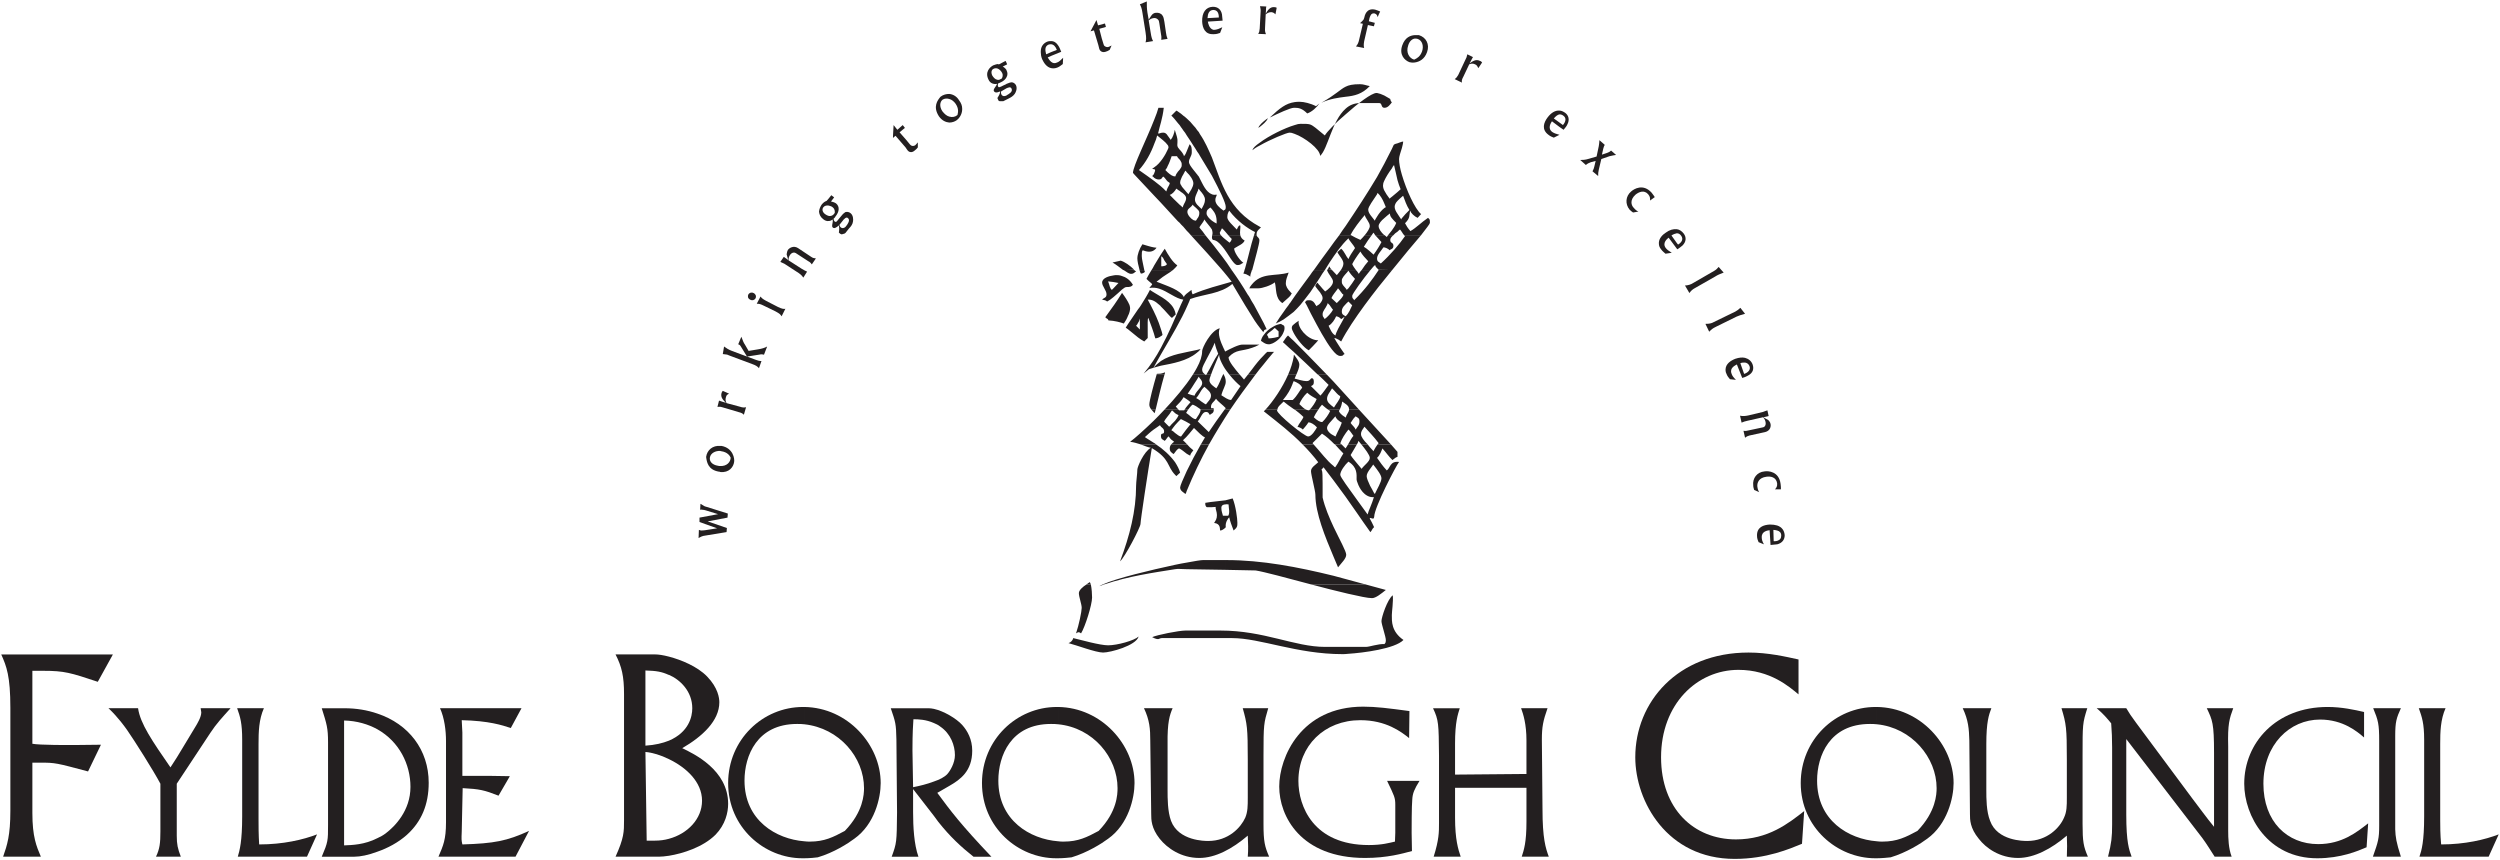 <?xml version="1.0" encoding="UTF-8" standalone="no"?>
<!-- Created with Inkscape (http://www.inkscape.org/) -->

<svg
   xmlns:dc="http://purl.org/dc/elements/1.1/"
   xmlns:cc="http://creativecommons.org/ns#"
   xmlns:rdf="http://www.w3.org/1999/02/22-rdf-syntax-ns#"
   xmlns:svg="http://www.w3.org/2000/svg"
   xmlns="http://www.w3.org/2000/svg"
   xmlns:sodipodi="http://sodipodi.sourceforge.net/DTD/sodipodi-0.dtd"
   xmlns:inkscape="http://www.inkscape.org/namespaces/inkscape"
   width="1000"
   height="343.984"
   id="svg10286"
   version="1.1"
   inkscape:version="0.48.2 r9819"
   sodipodi:docname="A1.svg">
  <defs
     id="defs10288">
    <clipPath
       clipPathUnits="userSpaceOnUse"
       id="clipPath9427">
      <path
         inkscape:connector-curvature="0"
         d="m 12.496,12.496 297.638,0 0,612.283 -297.638,0 0,-612.283 z"
         id="path9429" />
    </clipPath>
    <clipPath
       clipPathUnits="userSpaceOnUse"
       id="clipPath9521">
      <path
         inkscape:connector-curvature="0"
         d="m 12.496,12.496 297.638,0 0,612.283 -297.638,0 0,-612.283 z"
         id="path9523" />
    </clipPath>
    <clipPath
       clipPathUnits="userSpaceOnUse"
       id="clipPath9545">
      <path
         inkscape:connector-curvature="0"
         d="m 12.496,12.496 297.638,0 0,612.283 -297.638,0 0,-612.283 z"
         id="path9547" />
    </clipPath>
    <clipPath
       clipPathUnits="userSpaceOnUse"
       id="clipPath9585">
      <path
         inkscape:connector-curvature="0"
         d="m 12.496,12.496 297.638,0 0,612.283 -297.638,0 0,-612.283 z"
         id="path9587" />
    </clipPath>
    <clipPath
       clipPathUnits="userSpaceOnUse"
       id="clipPath9617">
      <path
         inkscape:connector-curvature="0"
         d="m 12.496,12.496 297.638,0 0,612.283 -297.638,0 0,-612.283 z"
         id="path9619" />
    </clipPath>
    <clipPath
       clipPathUnits="userSpaceOnUse"
       id="clipPath9653">
      <path
         inkscape:connector-curvature="0"
         d="m 12.496,12.496 297.638,0 0,612.283 -297.638,0 0,-612.283 z"
         id="path9655" />
    </clipPath>
    <clipPath
       clipPathUnits="userSpaceOnUse"
       id="clipPath11756">
      <path
         inkscape:connector-curvature="0"
         d="m 492.642,671.15 62.803,0 0,113.857 -62.803,0 0,-113.857 z"
         id="path11758" />
    </clipPath>
    <clipPath
       clipPathUnits="userSpaceOnUse"
       id="clipPath12066">
      <path
         inkscape:connector-curvature="0"
         d="m 150.656,55.489 -124.11,0 0,-38.096 124.11,0 0,38.096 z"
         id="path12068" />
    </clipPath>
    <clipPath
       clipPathUnits="userSpaceOnUse"
       id="clipPath13315">
      <path
         inkscape:connector-curvature="0"
         d="m 59.508,847.107 0,-65.781 65.781,0 0,65.781 -65.781,0"
         id="path13317" />
    </clipPath>
    <clipPath
       clipPathUnits="userSpaceOnUse"
       id="clipPath13323">
      <path
         inkscape:connector-curvature="0"
         d="m 59.504,847.11 65.9,0 0,-65.9 -65.9,0 0,65.9"
         id="path13325" />
    </clipPath>
    <clipPath
       clipPathUnits="userSpaceOnUse"
       id="clipPath13333">
      <path
         inkscape:connector-curvature="0"
         d="m 59.504,847.11 65.9,0 0,-65.9 -65.9,0 0,65.9 z"
         id="path13335" />
    </clipPath>
    <clipPath
       clipPathUnits="userSpaceOnUse"
       id="clipPath16329">
      <path
         inkscape:connector-curvature="0"
         d="m 453.9,57.44 84.72,0 0,84.72 -84.72,0 0,-84.72 z"
         id="path16331" />
    </clipPath>
    <clipPath
       clipPathUnits="userSpaceOnUse"
       id="clipPath19461">
      <path
         inkscape:connector-curvature="0"
         d="m 0,0 595.276,0 0,841.89 L 0,841.89 0,0 z"
         id="path19463" />
    </clipPath>
  </defs>
  <sodipodi:namedview
     id="base"
     pagecolor="#ffffff"
     bordercolor="#666666"
     borderopacity="1.0"
     inkscape:pageopacity="0.0"
     inkscape:pageshadow="2"
     inkscape:zoom="0.24748737"
     inkscape:cx="1536.7057"
     inkscape:cy="-42.364575"
     inkscape:document-units="px"
     inkscape:current-layer="layer1"
     showgrid="false"
     fit-margin-left="0.5"
     fit-margin-bottom="0.5"
     fit-margin-top="0.5"
     fit-margin-right="0.5"
     inkscape:window-width="1920"
     inkscape:window-height="1028"
     inkscape:window-x="-8"
     inkscape:window-y="-8"
     inkscape:window-maximized="1" />
  <g
     inkscape:label="Layer 1"
     inkscape:groupmode="layer"
     id="layer1"
     transform="translate(-469.499,1218.992)">
    <g
       transform="matrix(6.706,0,0,-6.706,279.902,4140.608)"
       id="g19457">
      <g
         id="g19459"
         clip-path="url(#clipPath19461)">
        <g
           id="g19465"
           transform="translate(69.941,767.13)">
          <path
             inkscape:connector-curvature="0"
             d="M 0,0 C 0.131,0.075 0.225,0.131 0.413,0.15 L 1.67,0.357 1.689,0.6 0.544,0.994 1.726,1.22 1.745,1.463 0.488,1.857 C 0.356,1.895 0.338,1.895 0.113,2.045 L 0.094,1.689 c 0.037,0 0.075,0.018 0.131,0 0.075,0 0.131,-0.019 0.207,-0.038 L 1.163,1.426 0.056,1.22 0.056,0.957 1.107,0.582 0.394,0.469 C 0.356,0.469 0.281,0.45 0.169,0.45 0.113,0.45 0.075,0.469 0.019,0.488 L 0,0 z"
             style="fill:#231f20;fill-opacity:1;fill-rule:nonzero;stroke:none"
             id="path19467" />
        </g>
        <g
           id="g19469"
           transform="translate(71.236,771.07)">
          <path
             inkscape:connector-curvature="0"
             d="M 0,0 C 0.525,-0.056 0.788,0.3 0.826,0.6 0.863,0.788 0.769,1.426 0.075,1.557 L 0,1.557 0,1.257 C 0.038,1.238 0.056,1.238 0.075,1.238 0.431,1.182 0.563,0.976 0.619,0.863 0.619,0.6 0.394,0.338 0,0.357 L 0,0 z m -0.844,0.901 c 0.037,-0.282 0.094,-0.77 0.769,-0.882 0.037,0 0.056,0 0.075,-0.019 l 0,0.357 c -0.038,0 -0.094,0 -0.15,0.018 -0.338,0.057 -0.507,0.263 -0.469,0.488 0.037,0.263 0.338,0.413 0.619,0.394 l 0,0.3 C -0.45,1.595 -0.788,1.313 -0.844,0.901"
             style="fill:#231f20;fill-opacity:1;fill-rule:nonzero;stroke:none"
             id="path19471" />
        </g>
        <g
           id="g19473"
           transform="translate(71.067,774.954)">
          <path
             inkscape:connector-curvature="0"
             d="m 0,0 c 0.169,0.019 0.225,0 0.281,-0.019 l 1.013,-0.3 c 0.151,-0.038 0.207,-0.075 0.282,-0.15 l 0.131,0.45 C 1.595,-0.038 1.538,-0.056 1.313,0.019 L 0.544,0.225 C 0.507,0.3 0.45,0.413 0.507,0.582 0.544,0.713 0.582,0.732 0.694,0.788 L 0.319,0.957 C 0.281,0.919 0.263,0.882 0.244,0.826 0.169,0.563 0.356,0.394 0.507,0.244 L 0.319,0.3 C 0.206,0.338 0.188,0.338 0.094,0.375 L 0,0 z"
             style="fill:#231f20;fill-opacity:1;fill-rule:nonzero;stroke:none"
             id="path19475" />
        </g>
        <g
           id="g19477"
           transform="translate(71.386,778.106)">
          <path
             inkscape:connector-curvature="0"
             d="M 0,0 C 0.225,-0.019 0.3,-0.038 0.357,-0.075 L 1.764,-0.6 c 0.206,-0.075 0.3,-0.132 0.394,-0.244 l 0.15,0.431 C 2.214,-0.431 2.045,-0.375 1.951,-0.338 l -0.506,0.188 0.713,0.112 c 0.169,0.038 0.206,0.019 0.3,0 L 2.646,0.45 C 2.514,0.375 2.345,0.319 2.101,0.281 L 1.539,0.188 1.332,0.544 C 1.22,0.713 1.22,0.75 1.107,1.032 L 0.919,0.582 C 0.976,0.563 1.032,0.544 1.088,0.432 L 1.445,-0.15 0.544,0.188 C 0.338,0.263 0.206,0.357 0.075,0.45 L 0,0 z"
             style="fill:#231f20;fill-opacity:1;fill-rule:nonzero;stroke:none"
             id="path19479" />
        </g>
        <g
           id="g19481"
           transform="translate(73.412,781.107)">
          <path
             inkscape:connector-curvature="0"
             d="M 0,0 C 0.15,0 0.225,-0.019 0.413,-0.113 L 1.107,-0.45 c 0.281,-0.15 0.3,-0.188 0.375,-0.3 L 1.707,-0.3 C 1.632,-0.319 1.52,-0.319 1.257,-0.188 L 0.563,0.169 C 0.319,0.3 0.281,0.357 0.225,0.432 L 0,0 z m -0.507,0.544 c 0.075,0.131 0.226,0.15 0.319,0.094 C -0.094,0.6 0,0.469 -0.075,0.319 -0.131,0.225 -0.263,0.169 -0.394,0.244 c -0.15,0.075 -0.15,0.206 -0.113,0.3"
             style="fill:#231f20;fill-opacity:1;fill-rule:nonzero;stroke:none"
             id="path19483" />
        </g>
        <g
           id="g19485"
           transform="translate(75.288,783.716)">
          <path
             inkscape:connector-curvature="0"
             d="m 0,0 -0.263,0.188 -0.206,-0.301 c 0.075,-0.037 0.206,-0.093 0.244,-0.112 l 0.75,-0.488 c 0.151,-0.094 0.282,-0.188 0.376,-0.338 l 0.225,0.357 c -0.113,0.056 -0.169,0.075 -0.319,0.169 l -0.788,0.506 c 0,0.094 0,0.169 0.075,0.3 0.131,0.207 0.3,0.169 0.356,0.132 L 1.201,-0.075 C 1.276,-0.113 1.332,-0.15 1.407,-0.263 L 1.651,0.094 C 1.52,0.112 1.482,0.112 1.37,0.188 L 0.582,0.713 C 0.319,0.882 0.056,0.713 -0.019,0.6 -0.075,0.507 -0.075,0.413 -0.094,0.338 L 0,0 z"
             style="fill:#231f20;fill-opacity:1;fill-rule:nonzero;stroke:none"
             id="path19487" />
        </g>
        <g
           id="g19489"
           transform="translate(78.647,785.292)">
          <path
             inkscape:connector-curvature="0"
             d="M 0,0 0.056,0.038 0.263,0.3 C 0.394,0.431 0.488,0.563 0.507,0.732 0.525,0.844 0.525,1.088 0.357,1.219 0.263,1.294 0.15,1.313 0.038,1.276 0.019,1.276 0.019,1.257 0,1.238 L 0,0.882 C 0.056,0.938 0.131,0.994 0.206,0.919 0.357,0.807 0.188,0.563 0.113,0.469 0.075,0.413 0.038,0.375 0,0.356 L 0,0 z m -0.788,2.289 -0.15,-0.188 0,-0.431 C -0.844,1.651 -0.75,1.613 -0.694,1.557 -0.563,1.445 -0.582,1.313 -0.582,1.238 L -0.619,1.182 C -0.694,1.069 -0.826,1.032 -0.938,1.051 l 0,-0.301 c 0.075,0 0.169,0.038 0.225,0.094 0.019,-0.075 0.019,-0.131 0,-0.206 -0.037,-0.169 -0.037,-0.244 0.019,-0.282 0.094,-0.075 0.225,0.019 0.356,0.132 0.019,-0.113 0.038,-0.169 0,-0.432 l 0.094,-0.075 c 0.038,-0.019 0.075,-0.037 0.113,-0.019 L 0,0 0,0.356 C -0.113,0.3 -0.169,0.338 -0.206,0.356 -0.281,0.413 -0.3,0.469 -0.3,0.525 l 0.225,0.282 C -0.056,0.826 -0.038,0.863 0,0.882 L 0,1.238 C -0.075,1.201 -0.131,1.126 -0.319,0.901 -0.357,0.844 -0.488,0.694 -0.507,0.694 c -0.037,0 -0.075,0.019 -0.093,0.038 -0.019,0.018 -0.038,0.056 -0.057,0.15 0.038,0.037 0.075,0.056 0.113,0.131 0.244,0.3 0.263,0.6 0.037,0.788 -0.112,0.075 -0.225,0.094 -0.3,0.113 l 0.188,0.244 -0.169,0.131 z M -0.938,2.101 -1.069,1.951 C -1.163,1.914 -1.238,1.876 -1.351,1.745 -1.407,1.67 -1.501,1.501 -1.52,1.332 l 0,-0.038 c 0.019,-0.15 0.075,-0.3 0.244,-0.431 0.113,-0.094 0.225,-0.131 0.338,-0.113 l 0,0.301 c -0.075,0.018 -0.15,0.056 -0.225,0.112 -0.169,0.131 -0.188,0.3 -0.094,0.413 0.075,0.094 0.206,0.113 0.319,0.094 l 0,0.431 z"
             style="fill:#231f20;fill-opacity:1;fill-rule:nonzero;stroke:none"
             id="path19491" />
        </g>
        <g
           id="g19493"
           transform="translate(81.799,791.483)">
          <path
             inkscape:connector-curvature="0"
             d="m 0,0 -0.225,0.281 c -0.038,-0.637 -0.038,-0.694 -0.038,-0.769 l 0.151,0.132 0.6,-0.695 c 0.056,-0.094 0.094,-0.131 0.131,-0.187 0.057,-0.075 0.225,-0.169 0.413,0 0.075,0.056 0.131,0.112 0.188,0.187 l 0,0.301 C 1.145,-0.844 1.107,-0.882 1.069,-0.919 0.994,-0.976 0.882,-0.976 0.826,-0.938 0.788,-0.919 0.751,-0.882 0.525,-0.6 L 0.131,-0.15 0.45,0.113 0.319,0.281 0,0 z"
             style="fill:#231f20;fill-opacity:1;fill-rule:nonzero;stroke:none"
             id="path19495" />
        </g>
        <g
           id="g19497"
           transform="translate(84.895,791.914)">
          <path
             inkscape:connector-curvature="0"
             d="M 0,0 C 0.169,0 0.319,0.056 0.431,0.131 0.544,0.206 0.75,0.432 0.769,0.75 l 0,0.094 c 0,0.15 -0.056,0.319 -0.187,0.488 C 0.45,1.557 0.225,1.689 0,1.707 l 0,-0.3 C 0.15,1.37 0.281,1.257 0.375,1.126 0.582,0.826 0.525,0.6 0.488,0.45 0.356,0.338 0.188,0.3 0,0.356 L 0,0 z M -0.525,1.538 C -0.694,1.332 -0.994,0.957 -0.619,0.375 -0.432,0.112 -0.206,0.019 0,0 L 0,0.356 C -0.15,0.394 -0.281,0.507 -0.413,0.675 -0.6,0.957 -0.563,1.238 -0.394,1.37 -0.263,1.445 -0.131,1.445 0,1.407 l 0,0.3 c -0.169,0 -0.356,-0.037 -0.525,-0.169"
             style="fill:#231f20;fill-opacity:1;fill-rule:nonzero;stroke:none"
             id="path19499" />
        </g>
        <g
           id="g19501"
           transform="translate(88.309,793.284)">
          <path
             inkscape:connector-curvature="0"
             d="M 0,0 0.112,0.056 C 0.263,0.131 0.394,0.206 0.488,0.338 0.563,0.45 0.657,0.657 0.563,0.863 0.507,0.957 0.413,1.032 0.3,1.032 0.244,1.032 0.188,1.013 0,0.938 L 0,0.675 C 0.094,0.713 0.244,0.788 0.3,0.657 0.394,0.469 0.15,0.338 0.019,0.263 L 0,0.244 0,0 z M 0,1.332 C 0.075,1.463 0.075,1.613 0,1.745 L 0,1.764 0,1.332 z M 0,2.083 0.038,2.101 0,2.195 0,2.083 z M -0.056,2.308 -0.45,2.101 c -0.019,0 -0.057,0.019 -0.094,0.019 l 0,-0.263 C -0.432,1.82 -0.319,1.707 -0.263,1.595 -0.188,1.445 -0.244,1.332 -0.281,1.257 L -0.357,1.22 C -0.413,1.182 -0.488,1.163 -0.544,1.182 l 0,-0.75 C -0.488,0.45 -0.432,0.469 -0.375,0.488 -0.394,0.357 -0.413,0.3 -0.544,0.094 l 0.056,-0.132 c 0.019,-0.037 0.038,-0.056 0.094,-0.056 l 0.206,0 L 0,0 0,0.244 C -0.206,0.15 -0.281,0.263 -0.3,0.3 -0.338,0.375 -0.338,0.45 -0.319,0.488 L 0,0.675 0,0.938 C -0.038,0.901 -0.113,0.882 -0.188,0.844 -0.244,0.807 -0.413,0.732 -0.45,0.732 -0.469,0.75 -0.507,0.769 -0.507,0.788 c -0.018,0.038 -0.018,0.094 0,0.169 0.038,0.019 0.094,0.037 0.169,0.075 0.169,0.075 0.282,0.188 0.338,0.3 L 0,1.764 C -0.056,1.857 -0.15,1.932 -0.225,1.97 L 0,2.083 0,2.195 -0.056,2.308 z M -0.544,2.12 C -0.619,2.101 -0.694,2.083 -0.788,2.045 -0.976,1.951 -1.313,1.651 -1.069,1.182 -0.976,0.976 -0.769,0.901 -0.563,0.938 -0.582,0.882 -0.619,0.826 -0.657,0.769 -0.751,0.638 -0.788,0.563 -0.751,0.507 -0.713,0.432 -0.638,0.413 -0.544,0.432 l 0,0.75 c -0.131,0.019 -0.225,0.131 -0.3,0.244 -0.094,0.187 -0.057,0.356 0.075,0.413 0.075,0.037 0.15,0.037 0.225,0.018 l 0,0.263 z"
             style="fill:#231f20;fill-opacity:1;fill-rule:nonzero;stroke:none"
             id="path19503" />
        </g>
        <g
           id="g19505"
           transform="translate(91.686,795.779)">
          <path
             inkscape:connector-curvature="0"
             d="m 0,0 c -0.15,-0.15 -0.244,-0.244 -0.357,-0.281 -0.15,-0.076 -0.262,-0.038 -0.356,0.037 l 0,-0.375 c 0.113,-0.019 0.244,-0.019 0.375,0.037 0.15,0.057 0.225,0.15 0.319,0.207 L 0,0 z m -0.713,0.112 0.6,0.244 C -0.188,0.525 -0.206,0.6 -0.281,0.713 -0.394,0.901 -0.544,0.994 -0.713,0.994 l 0,-0.187 c 0.15,-0.019 0.263,-0.132 0.338,-0.338 l -0.338,-0.131 0,-0.226 z m 0,-0.356 c -0.094,0.075 -0.169,0.206 -0.206,0.263 l 0.206,0.093 0,0.226 -0.3,-0.132 c -0.075,0.282 -0.075,0.488 0.15,0.582 0.056,0.019 0.113,0.019 0.15,0.019 l 0,0.187 c -0.075,0 -0.15,0 -0.244,-0.037 -0.225,-0.094 -0.375,-0.3 -0.375,-0.563 l 0,-0.075 c 0,-0.113 0.019,-0.244 0.075,-0.394 0.112,-0.244 0.281,-0.488 0.544,-0.544 l 0,0.375 z"
             style="fill:#231f20;fill-opacity:1;fill-rule:nonzero;stroke:none"
             id="path19507" />
        </g>
        <g
           id="g19509"
           transform="translate(93.769,797.712)">
          <path
             inkscape:connector-curvature="0"
             d="m 0,0 -0.094,0.319 c -0.281,-0.544 -0.319,-0.6 -0.356,-0.676 l 0.206,0.057 0.263,-0.882 c 0.019,-0.094 0.037,-0.15 0.056,-0.225 0.019,-0.075 0.131,-0.244 0.375,-0.169 0.075,0.019 0.15,0.056 0.244,0.113 l 0.113,0.262 C 0.694,-1.257 0.657,-1.276 0.6,-1.295 0.507,-1.313 0.413,-1.257 0.375,-1.22 0.338,-1.182 0.338,-1.144 0.225,-0.788 L 0.075,-0.206 0.469,-0.094 0.413,0.112 0,0 z"
             style="fill:#231f20;fill-opacity:1;fill-rule:nonzero;stroke:none"
             id="path19511" />
        </g>
        <g
           id="g19513"
           transform="translate(96.264,798.969)">
          <path
             inkscape:connector-curvature="0"
             d="M 0,0 C 0.075,-0.15 0.113,-0.244 0.15,-0.488 L 0.338,-1.67 c 0.056,-0.356 0.037,-0.469 0,-0.6 l 0.45,0.075 c -0.056,0.112 -0.094,0.169 -0.15,0.544 l -0.113,0.694 c 0.075,0.056 0.15,0.113 0.282,0.131 0.075,0.019 0.187,0 0.262,-0.075 0.075,-0.056 0.075,-0.15 0.094,-0.244 L 1.257,-1.764 C 1.276,-1.876 1.295,-1.932 1.276,-2.12 l 0.375,0.056 C 1.595,-1.895 1.576,-1.857 1.557,-1.689 L 1.463,-1.051 C 1.426,-0.901 1.426,-0.769 1.351,-0.675 1.276,-0.544 1.107,-0.488 0.957,-0.507 0.769,-0.525 0.713,-0.638 0.657,-0.713 L 0.525,-0.919 0.45,-0.488 C 0.413,-0.244 0.413,-0.075 0.413,0.169 L 0,0 z"
             style="fill:#231f20;fill-opacity:1;fill-rule:nonzero;stroke:none"
             id="path19515" />
        </g>
        <g
           id="g19517"
           transform="translate(101.18,797.599)">
          <path
             inkscape:connector-curvature="0"
             d="m 0,0 c -0.188,-0.094 -0.3,-0.131 -0.432,-0.15 l -0.112,0 0,-0.263 0.037,0 c 0.169,0 0.263,0.038 0.376,0.075 L 0,0 z M -0.544,0.357 0.019,0.394 C 0,0.582 0,0.638 -0.019,0.769 -0.075,1.069 -0.281,1.22 -0.544,1.22 l 0,-0.188 c 0.225,0 0.338,-0.15 0.338,-0.45 l -0.338,-0.019 0,-0.206 z m 0,-0.507 c -0.244,0.075 -0.3,0.394 -0.319,0.488 l 0.319,0.019 0,0.206 -0.338,-0.019 c 0.019,0.282 0.094,0.469 0.338,0.488 l 0,0.188 -0.038,0 C -0.976,1.201 -1.22,0.882 -1.201,0.338 c 0.019,-0.375 0.169,-0.77 0.657,-0.751 l 0,0.263 z"
             style="fill:#231f20;fill-opacity:1;fill-rule:nonzero;stroke:none"
             id="path19519" />
        </g>
        <g
           id="g19521"
           transform="translate(103.431,798.856)">
          <path
             inkscape:connector-curvature="0"
             d="M 0,0 C 0.038,-0.15 0.038,-0.225 0.038,-0.281 L -0.019,-1.332 C -0.038,-1.501 -0.038,-1.538 -0.112,-1.651 L 0.356,-1.67 C 0.319,-1.576 0.281,-1.52 0.3,-1.276 l 0.038,0.788 c 0.075,0.057 0.169,0.132 0.337,0.132 0.132,-0.019 0.169,-0.057 0.244,-0.132 l 0.075,0.394 C 0.957,-0.075 0.919,-0.056 0.844,-0.056 0.582,-0.037 0.45,-0.263 0.338,-0.45 l 0.018,0.206 c 0,0.113 0,0.15 0.019,0.225 L 0,0 z"
             style="fill:#231f20;fill-opacity:1;fill-rule:nonzero;stroke:none"
             id="path19523" />
        </g>
        <g
           id="g19525"
           transform="translate(110.279,797.862)">
          <path
             inkscape:connector-curvature="0"
             d="m 0,0 -0.357,0.094 0.038,0.187 c 0.038,0.094 0.075,0.319 0.3,0.282 C 0.112,0.525 0.15,0.432 0.169,0.338 0.225,0.488 0.244,0.525 0.319,0.675 0.225,0.713 0.15,0.751 0.019,0.788 -0.507,0.901 -0.6,0.45 -0.638,0.281 L -0.676,0.188 C -0.751,0.094 -0.788,0.075 -0.882,-0.019 l 0.169,-0.037 -0.225,-0.957 c -0.038,-0.169 -0.075,-0.263 -0.188,-0.394 l 0.488,-0.094 c -0.019,0.094 -0.038,0.169 0,0.394 l 0.225,0.976 0.357,-0.075 L 0,0 z"
             style="fill:#231f20;fill-opacity:1;fill-rule:nonzero;stroke:none"
             id="path19527" />
        </g>
        <g
           id="g19529"
           transform="translate(112.906,797.13)">
          <path
             inkscape:connector-curvature="0"
             d="m 0,0 -0.244,0 0,-0.206 c 0.056,0 0.113,0 0.169,-0.019 0.281,-0.094 0.375,-0.432 0.263,-0.751 -0.113,-0.3 -0.282,-0.394 -0.432,-0.469 l 0,-0.187 c 0.263,0.037 0.582,0.187 0.732,0.619 C 0.657,-0.544 0.431,-0.131 0,0 m -0.244,0 c -0.263,-0.019 -0.582,-0.131 -0.75,-0.619 -0.188,-0.544 0.131,-0.882 0.431,-0.995 0.056,-0.018 0.188,-0.037 0.319,-0.018 l 0,0.187 c -0.019,0 -0.037,-0.018 -0.037,-0.018 -0.282,0.075 -0.507,0.412 -0.357,0.844 0.075,0.263 0.244,0.394 0.394,0.413 l 0,0.206 z"
             style="fill:#231f20;fill-opacity:1;fill-rule:nonzero;stroke:none"
             id="path19531" />
        </g>
        <g
           id="g19533"
           transform="translate(115.795,795.986)">
          <path
             inkscape:connector-curvature="0"
             d="m 0,0 c -0.038,-0.169 -0.056,-0.225 -0.094,-0.281 l -0.45,-0.957 C -0.619,-1.37 -0.657,-1.407 -0.75,-1.482 l 0.431,-0.207 c -0.019,0.113 -0.019,0.169 0.094,0.376 L 0.113,-0.6 c 0.093,0.037 0.206,0.075 0.356,0 0.113,-0.057 0.131,-0.113 0.188,-0.226 l 0.225,0.338 C 0.844,-0.45 0.826,-0.413 0.75,-0.394 0.507,-0.263 0.3,-0.432 0.131,-0.544 l 0.094,0.169 c 0.056,0.094 0.056,0.131 0.113,0.206 L 0,0 z"
             style="fill:#231f20;fill-opacity:1;fill-rule:nonzero;stroke:none"
             id="path19535" />
        </g>
        <g
           id="g19537"
           transform="translate(121.293,791.652)">
          <path
             inkscape:connector-curvature="0"
             d="M 0,0 0.244,-0.169 C 0.357,-0.019 0.413,0.019 0.469,0.15 0.619,0.432 0.544,0.694 0.338,0.844 0.225,0.919 0.113,0.976 0,0.976 L 0,0.751 C 0.075,0.751 0.15,0.732 0.225,0.675 0.413,0.544 0.394,0.338 0.206,0.113 L 0,0.263 0,0 z m 0,-0.469 c -0.206,0.056 -0.319,0.094 -0.431,0.169 -0.301,0.225 -0.076,0.544 -0.019,0.638 L 0,0 0,0.263 -0.338,0.507 C -0.225,0.638 -0.112,0.732 0,0.751 L 0,0.976 C -0.244,0.994 -0.488,0.863 -0.713,0.563 -0.938,0.263 -1.088,-0.15 -0.657,-0.469 -0.544,-0.563 -0.431,-0.6 -0.338,-0.638 L 0,-0.469 z"
             style="fill:#231f20;fill-opacity:1;fill-rule:nonzero;stroke:none"
             id="path19539" />
        </g>
        <g
           id="g19541"
           transform="translate(123.675,790.864)">
          <path
             inkscape:connector-curvature="0"
             d="m 0,0 c 0,-0.112 -0.019,-0.225 -0.038,-0.356 l -0.131,-0.62 -0.45,-0.131 c -0.225,-0.075 -0.413,-0.075 -0.526,-0.075 l 0.338,-0.3 c 0.075,0.075 0.188,0.131 0.3,0.169 l 0.282,0.075 -0.075,-0.319 c -0.019,-0.094 -0.056,-0.207 -0.113,-0.3 l 0.338,-0.282 c 0,0.15 0,0.225 0.037,0.375 l 0.151,0.638 0.487,0.169 c 0.207,0.056 0.301,0.056 0.394,0.075 l -0.3,0.263 C 0.619,-0.694 0.582,-0.713 0.432,-0.769 L 0.15,-0.863 0.225,-0.525 c 0.038,0.15 0.056,0.187 0.094,0.244 L 0,0 z"
             style="fill:#231f20;fill-opacity:1;fill-rule:nonzero;stroke:none"
             id="path19543" />
        </g>
        <g
           id="g19545"
           transform="translate(126.977,787.468)">
          <path
             inkscape:connector-curvature="0"
             d="m 0,0 c -0.056,0.075 -0.094,0.15 -0.188,0.263 -0.506,0.562 -1.05,0.225 -1.219,0.075 -0.338,-0.282 -0.375,-0.751 -0.094,-1.089 0.075,-0.075 0.15,-0.131 0.206,-0.168 l 0.319,0.056 c -0.094,0.037 -0.187,0.112 -0.281,0.225 -0.15,0.15 -0.244,0.469 0.113,0.788 0.187,0.15 0.506,0.3 0.75,0.019 0.131,-0.15 0.113,-0.263 0.113,-0.375 L 0,0 z"
             style="fill:#231f20;fill-opacity:1;fill-rule:nonzero;stroke:none"
             id="path19547" />
        </g>
        <g
           id="g19549"
           transform="translate(128.291,784.391)">
          <path
             inkscape:connector-curvature="0"
             d="M 0,0 0.038,-0.038 C 0.169,0.056 0.225,0.094 0.338,0.188 0.563,0.413 0.582,0.675 0.413,0.901 0.3,1.051 0.15,1.145 0,1.163 L 0,0.919 c 0.094,0 0.188,-0.037 0.263,-0.15 C 0.394,0.582 0.319,0.394 0.075,0.244 L 0,0.338 0,0 z m -0.3,-0.244 c -0.188,0.113 -0.282,0.188 -0.357,0.282 -0.225,0.3 0.075,0.544 0.169,0.619 L 0,0 0,0.338 -0.319,0.788 C -0.206,0.863 -0.094,0.901 0,0.919 L 0,1.163 C -0.206,1.182 -0.431,1.126 -0.657,0.957 -0.863,0.826 -1.051,0.619 -1.069,0.375 l 0,-0.075 c 0,-0.112 0.037,-0.225 0.131,-0.338 0.094,-0.131 0.188,-0.187 0.263,-0.262 l 0.375,0.056 z"
             style="fill:#231f20;fill-opacity:1;fill-rule:nonzero;stroke:none"
             id="path19551" />
        </g>
        <g
           id="g19553"
           transform="translate(130.786,783.303)">
          <path
             inkscape:connector-curvature="0"
             d="m 0,0 c -0.094,-0.112 -0.15,-0.169 -0.281,-0.244 l -1.332,-0.769 c -0.151,-0.075 -0.319,-0.094 -0.395,-0.094 l 0.263,-0.45 c 0.132,0.169 0.169,0.206 0.375,0.319 l 1.182,0.675 c 0.113,0.075 0.282,0.15 0.488,0.225 L 0,0 z"
             style="fill:#231f20;fill-opacity:1;fill-rule:nonzero;stroke:none"
             id="path19555" />
        </g>
        <g
           id="g19557"
           transform="translate(132.081,780.864)">
          <path
             inkscape:connector-curvature="0"
             d="m 0,0 c -0.094,-0.094 -0.169,-0.15 -0.3,-0.225 l -1.389,-0.676 c -0.15,-0.056 -0.319,-0.056 -0.394,-0.056 l 0.225,-0.469 c 0.151,0.15 0.188,0.188 0.413,0.3 l 1.22,0.601 c 0.112,0.056 0.3,0.112 0.506,0.168 L 0,0 z"
             style="fill:#231f20;fill-opacity:1;fill-rule:nonzero;stroke:none"
             id="path19559" />
        </g>
        <g
           id="g19561"
           transform="translate(132.362,776.736)">
          <path
             inkscape:connector-curvature="0"
             d="M 0,0 C 0.056,0.019 0.113,0.056 0.188,0.094 0.469,0.244 0.544,0.488 0.45,0.75 0.375,0.957 0.206,1.088 0,1.144 L 0,0.863 C 0.113,0.844 0.206,0.788 0.263,0.657 0.338,0.469 0.225,0.3 0,0.206 L 0,0 z m -0.544,-0.169 c -0.15,0.15 -0.225,0.244 -0.263,0.375 -0.131,0.338 0.225,0.488 0.319,0.544 l 0.319,-0.806 C -0.112,-0.038 -0.056,-0.019 0,0 l 0,0.206 c -0.019,0 -0.038,-0.019 -0.056,-0.019 L -0.281,0.826 C -0.188,0.863 -0.094,0.863 0,0.863 L 0,1.144 C -0.169,1.182 -0.356,1.163 -0.582,1.088 -0.863,0.976 -1.144,0.788 -1.163,0.469 l 0,-0.075 c 0,-0.075 0.019,-0.131 0.056,-0.207 0.056,-0.15 0.131,-0.225 0.207,-0.318 l 0.356,-0.038 z"
             style="fill:#231f20;fill-opacity:1;fill-rule:nonzero;stroke:none"
             id="path19563" />
        </g>
        <g
           id="g19565"
           transform="translate(133.45,774.335)">
          <path
             inkscape:connector-curvature="0"
             d="M 0,0 0.319,0.075 0.244,0.413 C 0.169,0.394 0.038,0.338 -0.019,0.319 L -0.882,0.112 C -1.051,0.075 -1.22,0.056 -1.388,0.094 l 0.093,-0.413 c 0.132,0.056 0.188,0.075 0.357,0.113 L -0.019,0 C 0.038,-0.056 0.094,-0.113 0.131,-0.263 0.188,-0.507 0.038,-0.6 -0.019,-0.6 l -0.882,-0.188 c -0.075,-0.019 -0.131,-0.038 -0.281,-0.019 l 0.094,-0.413 c 0.094,0.076 0.131,0.094 0.262,0.132 l 0.939,0.206 c 0.3,0.075 0.356,0.338 0.318,0.488 C 0.413,-0.3 0.357,-0.225 0.3,-0.169 L 0,0 z"
             style="fill:#231f20;fill-opacity:1;fill-rule:nonzero;stroke:none"
             id="path19567" />
        </g>
        <g
           id="g19569"
           transform="translate(134.501,770.038)">
          <path
             inkscape:connector-curvature="0"
             d="m 0,0 c 0,0.094 0,0.188 -0.019,0.319 -0.093,0.75 -0.731,0.788 -0.957,0.75 -0.45,-0.037 -0.731,-0.412 -0.675,-0.844 0,-0.112 0.038,-0.188 0.056,-0.263 l 0.3,-0.131 c -0.056,0.075 -0.093,0.188 -0.112,0.338 -0.019,0.206 0.075,0.525 0.544,0.581 0.244,0.038 0.582,-0.018 0.638,-0.393 C -0.206,0.169 -0.281,0.075 -0.356,0 L 0,0 z"
             style="fill:#231f20;fill-opacity:1;fill-rule:nonzero;stroke:none"
             id="path19571" />
        </g>
        <g
           id="g19573"
           transform="translate(134.276,766.755)">
          <path
             inkscape:connector-curvature="0"
             d="M 0,0 C 0.3,0.075 0.45,0.281 0.45,0.544 0.431,0.826 0.281,1.032 0,1.126 l 0,-0.3 C 0.15,0.788 0.244,0.694 0.244,0.525 0.244,0.357 0.169,0.263 0,0.206 L 0,0 z m -0.788,0 c -0.094,0.169 -0.131,0.281 -0.131,0.413 -0.019,0.375 0.356,0.413 0.469,0.431 l 0.056,-0.882 C -0.206,-0.019 -0.15,-0.019 -0.019,0 L 0,0 0,0.206 C -0.056,0.188 -0.131,0.188 -0.206,0.188 l -0.019,0.675 c 0.075,0 0.15,-0.019 0.225,-0.037 l 0,0.3 C -0.131,1.163 -0.263,1.182 -0.432,1.182 -0.807,1.163 -1.22,1.032 -1.201,0.507 c 0,-0.169 0.057,-0.282 0.094,-0.376 L -0.788,0 z"
             style="fill:#231f20;fill-opacity:1;fill-rule:nonzero;stroke:none"
             id="path19575" />
        </g>
        <g
           id="g19577"
           transform="translate(35.007,760.188)">
          <path
             inkscape:connector-curvature="0"
             d="m 0,0 -6.66,0 c 0.319,-0.713 0.544,-1.295 0.544,-3.19 l 0,-6.135 c 0,-1.463 -0.188,-2.045 -0.432,-2.739 l 2.252,0 c -0.263,0.619 -0.507,1.182 -0.507,2.608 l 0,3.002 0.469,0 c 0.901,0 0.957,-0.019 2.852,-0.525 l 0.769,1.594 c -2.27,-0.037 -3.64,-0.019 -4.09,0.057 l 0,4.352 0.638,0 c 1.276,0 1.632,-0.112 3.264,-0.656 L 0,0 z"
             style="fill:#231f20;fill-opacity:1;fill-rule:nonzero;stroke:none"
             id="path19579" />
        </g>
        <g
           id="g19581"
           transform="translate(40.823,755.516)">
          <path
             inkscape:connector-curvature="0"
             d="m 0,0 c 0.356,0.544 0.713,0.919 1.201,1.464 l -1.783,0 0.038,-0.244 c 0,-0.282 -0.225,-0.657 -0.375,-0.901 L -1.632,-0.863 C -1.876,-1.276 -2.12,-1.67 -2.383,-2.064 -3.471,-0.488 -4.184,0.544 -4.315,1.464 l -1.764,0 C -5.497,0.919 -5.066,0.3 -4.972,0.169 -4.54,-0.45 -3.377,-2.289 -2.983,-3.039 l 0,-2.852 c 0,-0.676 -0.038,-1.032 -0.263,-1.501 l 1.482,0 c -0.187,0.488 -0.243,0.732 -0.243,1.257 l 0,3.096 L 0,0 z"
             style="fill:#231f20;fill-opacity:1;fill-rule:nonzero;stroke:none"
             id="path19583" />
        </g>
        <g
           id="g19585"
           transform="translate(43.694,754.841)">
          <path
             inkscape:connector-curvature="0"
             d="m 0,0 c 0,0.732 0.019,1.463 0.319,2.139 l -1.595,0 c 0.188,-0.526 0.3,-0.901 0.3,-1.876 l 0,-4.578 c 0,-1.482 -0.15,-2.027 -0.262,-2.402 l 4.127,0 0.601,1.332 C 2.664,-5.704 1.463,-5.985 0.037,-5.985 0,-5.385 0,-4.859 0,-4.503 L 0,0 z"
             style="fill:#231f20;fill-opacity:1;fill-rule:nonzero;stroke:none"
             id="path19587" />
        </g>
        <g
           id="g19589"
           transform="translate(50.786,748.424)">
          <path
             inkscape:connector-curvature="0"
             d="M 0,0 C 0.6,0.206 1.238,0.544 1.745,0.994 2.627,1.782 3.058,2.814 3.058,4.109 3.058,6.079 1.857,7.617 0,8.236 L 0,7.298 C 1.295,6.567 1.97,5.216 1.97,3.865 1.97,2.439 1.032,1.501 0.488,1.088 0.338,0.976 0.169,0.882 0,0.807 L 0,0 z m -2.946,1.595 c 0,-0.938 0,-1.013 -0.375,-1.895 l 1.951,0 c 0.338,0 0.826,0.094 1.37,0.3 L 0,0.807 C -0.769,0.413 -1.501,0.394 -1.989,0.375 l 0,7.449 C -1.22,7.805 -0.544,7.599 0,7.298 l 0,0.938 c -0.6,0.207 -1.257,0.319 -1.97,0.319 l -1.351,0 c 0.3,-0.956 0.375,-1.182 0.375,-2.026 l 0,-4.934 z"
             style="fill:#231f20;fill-opacity:1;fill-rule:nonzero;stroke:none"
             id="path19591" />
        </g>
        <g
           id="g19593"
           transform="translate(59.379,756.98)">
          <path
             inkscape:connector-curvature="0"
             d="m 0,0 -4.859,0 c 0.262,-0.582 0.356,-1.332 0.356,-1.951 l 0,-4.86 c 0,-1.031 -0.169,-1.388 -0.45,-2.045 l 4.596,0 0.807,1.539 c -1.313,-0.601 -2.082,-0.751 -3.977,-0.807 -0.057,0.244 -0.057,0.3 -0.038,0.751 l 0.056,2.607 c 1.014,-0.056 1.276,-0.112 2.139,-0.45 l 0.676,1.163 -1.22,0.019 -1.613,0 0,2.589 -0.038,0.732 c 1.633,-0.038 2.42,-0.3 2.927,-0.469 L 0,0 z"
             style="fill:#231f20;fill-opacity:1;fill-rule:nonzero;stroke:none"
             id="path19595" />
        </g>
        <g
           id="g19597"
           transform="translate(68.178,748.181)">
          <path
             inkscape:connector-curvature="0"
             d="m 0,0 c 0.807,0.131 2.026,0.507 2.777,1.257 0.581,0.6 0.75,1.313 0.75,1.839 0,2.026 -2.045,2.983 -2.739,3.321 1.201,0.694 2.214,1.632 2.214,2.739 0,0.244 -0.075,0.863 -0.732,1.538 C 1.689,11.295 0.713,11.689 0,11.876 L 0,10.788 C 0.657,10.507 1.388,9.812 1.388,8.799 1.388,8.293 1.182,7.373 0,6.867 L 0,5.76 C 1.013,5.272 1.97,4.409 1.97,3.283 1.97,2.195 1.107,1.313 0,1.013 L 0,0 z m -2.683,2.12 c 0,-0.694 0,-1.051 -0.506,-2.176 l 2.589,0 c 0.15,0 0.356,0.019 0.6,0.056 L 0,1.013 C -0.263,0.938 -0.544,0.901 -0.844,0.901 l -0.488,0 -0.075,5.29 C -0.994,6.154 -0.488,6.004 0,5.76 l 0,1.107 c -0.375,-0.15 -0.826,-0.263 -1.407,-0.3 l 0,4.484 c 0.657,-0.019 0.976,-0.075 1.388,-0.263 l 0.019,0 0,1.088 c -0.356,0.094 -0.638,0.132 -0.807,0.132 l -2.382,0 c 0.375,-0.732 0.506,-1.314 0.506,-2.364 l 0,-7.524 z"
             style="fill:#231f20;fill-opacity:1;fill-rule:nonzero;stroke:none"
             id="path19599" />
        </g>
        <g
           id="g19601"
           transform="translate(77.052,748.087)">
          <path
             inkscape:connector-curvature="0"
             d="m 0,0 c 0.957,0.281 1.801,0.826 2.176,1.107 1.22,0.863 1.576,2.439 1.576,3.321 0,2.27 -1.951,4.503 -4.559,4.54 l 0,-1.032 C 1.295,7.711 2.758,5.948 2.758,4.128 2.758,3.771 2.72,2.721 1.613,1.576 0.919,1.201 0.394,0.938 -0.469,0.938 c -0.094,0 -0.206,0 -0.338,0.019 l 0,-1.013 c 0.319,0 0.676,0.037 0.807,0.056 m -0.807,8.968 -0.075,0 c -2.401,0 -4.465,-1.951 -4.465,-4.54 0,-2.646 2.158,-4.484 4.428,-4.484 l 0.112,0 0,1.013 c -1.67,0.131 -3.564,1.238 -3.564,3.621 0,1.482 0.75,3.377 3.133,3.377 0.15,0 0.3,0 0.431,-0.019 l 0,1.032 z"
             style="fill:#231f20;fill-opacity:1;fill-rule:nonzero;stroke:none"
             id="path19603" />
        </g>
        <g
           id="g19605"
           transform="translate(83.975,750.563)">
          <path
             inkscape:connector-curvature="0"
             d="m 0,0 0.263,-0.357 c 0.713,-0.9 1.369,-1.5 2.101,-2.082 l 1.069,0 C 1.595,-0.507 0.994,0.3 0.206,1.37 l 0.713,0.412 c 0.657,0.376 1.37,0.882 1.37,2.102 0,0.675 -0.281,1.182 -0.6,1.538 C 1.351,5.797 0.6,6.248 0,6.379 L 0,5.535 C 0.131,5.478 0.263,5.422 0.375,5.328 1.013,4.897 1.257,4.184 1.257,3.621 1.257,3.152 0.976,2.683 0.807,2.495 0.638,2.308 0.338,2.158 0,2.045 L 0,0 z m -2.195,0.188 c -0.019,-1.764 -0.019,-1.801 -0.319,-2.627 l 1.595,0 c -0.263,0.732 -0.319,1.782 -0.319,2.664 l 0,1.37 L 0,0 0,2.045 C -0.394,1.895 -0.844,1.782 -1.238,1.707 l -0.038,2.196 c 0,1.069 0.038,1.538 0.057,1.857 0.318,0 0.75,-0.019 1.219,-0.225 l 0,0.844 c -0.112,0.019 -0.206,0.038 -0.319,0.038 l -2.251,0 c 0.281,-0.826 0.319,-0.92 0.337,-1.877 l 0.038,-4.352 z"
             style="fill:#231f20;fill-opacity:1;fill-rule:nonzero;stroke:none"
             id="path19607" />
        </g>
        <g
           id="g19609"
           transform="translate(92.193,748.087)">
          <path
             inkscape:connector-curvature="0"
             d="m 0,0 c 0.938,0.281 1.801,0.826 2.176,1.107 1.22,0.863 1.576,2.439 1.576,3.321 0,2.27 -1.951,4.503 -4.559,4.54 l 0,-1.032 C 1.295,7.73 2.739,5.948 2.739,4.128 2.739,3.771 2.72,2.721 1.613,1.576 0.919,1.201 0.394,0.938 -0.469,0.938 c -0.113,0 -0.225,0 -0.338,0.019 l 0,-1.013 c 0.3,0 0.657,0.037 0.807,0.056 m -0.807,8.968 -0.075,0 c -2.401,0 -4.465,-1.951 -4.465,-4.54 0,-2.646 2.158,-4.484 4.428,-4.484 l 0.112,0 0,1.013 c -1.67,0.131 -3.564,1.238 -3.564,3.621 0,1.482 0.75,3.377 3.133,3.377 0.15,0 0.3,0 0.431,-0.019 l 0,1.032 z"
             style="fill:#231f20;fill-opacity:1;fill-rule:nonzero;stroke:none"
             id="path19611" />
        </g>
        <g
           id="g19613"
           transform="translate(103.638,754.128)">
          <path
             inkscape:connector-curvature="0"
             d="m 0,0 c 0,1.914 0.019,1.951 0.281,2.852 l -1.519,0 c 0.262,-0.938 0.3,-1.163 0.3,-3.077 l 0,-2.252 c 0,-0.487 0,-0.844 -0.15,-1.2 -0.263,-0.582 -0.994,-1.389 -2.214,-1.389 -0.188,0 -1.764,0 -2.214,1.201 -0.206,0.563 -0.206,1.332 -0.206,1.839 l 0,2.739 c -0.019,1.313 0.131,1.745 0.3,2.139 l -1.707,0 c 0.337,-0.713 0.375,-1.238 0.375,-1.933 l 0.056,-4.39 c 0,-0.319 0,-0.825 0.507,-1.463 0.45,-0.563 1.275,-1.145 2.364,-1.145 0.957,0 1.97,0.544 2.889,1.332 0.019,-0.412 0.037,-0.844 0,-1.257 l 1.276,0 C 0.075,-5.403 0,-5.103 0,-4.052 L 0,0 z"
             style="fill:#231f20;fill-opacity:1;fill-rule:nonzero;stroke:none"
             id="path19615" />
        </g>
        <g
           id="g19617"
           transform="translate(111.48,749.025)">
          <path
             inkscape:connector-curvature="0"
             d="m 0,0 c -0.338,-0.075 -0.769,-0.206 -1.557,-0.206 -3.321,0 -4.203,2.326 -4.203,3.827 0,2.101 1.557,3.621 3.696,3.621 1.539,0 2.439,-0.694 2.908,-1.069 l 0.019,1.613 c -1.257,0.169 -1.989,0.263 -2.758,0.263 -3.715,0 -5.009,-3.021 -5.009,-4.766 0,-1.763 1.275,-4.259 5.122,-4.259 1.332,0 2.232,0.263 2.795,0.413 L 0.994,0.525 c 0,0.207 0,1.633 0.038,1.989 0.019,0.375 0.131,0.619 0.431,1.107 l -1.932,0 C -0.038,2.72 0.019,2.627 0.019,2.195 l 0,-1.67 L 0,0 z"
             style="fill:#231f20;fill-opacity:1;fill-rule:nonzero;stroke:none"
             id="path19619" />
        </g>
        <g
           id="g19621"
           transform="translate(120.242,755.104)">
          <path
             inkscape:connector-curvature="0"
             d="m 0,0 c 0,0.769 0.075,1.126 0.338,1.876 l -1.576,0 c 0.131,-0.356 0.319,-0.957 0.319,-1.914 l 0,-2.007 -4.259,-0.038 0,1.858 c 0,1.276 0.169,1.745 0.281,2.101 l -1.595,0 c 0.338,-0.713 0.338,-0.919 0.357,-2.833 l 0,-4.015 c 0,-0.544 0,-0.994 -0.319,-2.007 l 1.613,0 c -0.15,0.431 -0.337,1.032 -0.337,2.326 l 0,1.782 4.259,0 0,-2.026 c 0,-1.238 -0.15,-1.67 -0.282,-2.082 l 1.614,0 C 0.225,-6.473 0.038,-5.891 0.038,-4.146 L 0,0 z"
             style="fill:#231f20;fill-opacity:1;fill-rule:nonzero;stroke:none"
             id="path19623" />
        </g>
        <g
           id="g19625"
           transform="translate(135.889,750.845)">
          <path
             inkscape:connector-curvature="0"
             d="m 0,0 c -0.938,-0.732 -2.139,-1.689 -4.071,-1.689 -2.514,0 -4.466,1.82 -4.466,4.897 0,3.19 2.158,5.216 4.616,5.216 1.895,0 3.039,-1.013 3.583,-1.463 l 0,2.082 c -0.769,0.169 -1.82,0.413 -2.983,0.413 -4.221,0 -6.754,-2.946 -6.754,-6.248 0,-2.626 1.895,-6.06 5.929,-6.06 1.895,0 3.283,0.601 4.015,0.901 L 0,0 z"
             style="fill:#231f20;fill-opacity:1;fill-rule:nonzero;stroke:none"
             id="path19627" />
        </g>
        <g
           id="g19629"
           transform="translate(141.049,748.087)">
          <path
             inkscape:connector-curvature="0"
             d="m 0,0 c 0.938,0.281 1.801,0.826 2.176,1.107 1.201,0.863 1.576,2.439 1.576,3.321 0,2.27 -1.97,4.503 -4.578,4.54 l 0,-1.032 C 1.257,7.73 2.739,5.948 2.739,4.128 2.739,3.771 2.702,2.721 1.595,1.576 0.9,1.201 0.375,0.938 -0.488,0.938 c -0.112,0 -0.225,0 -0.338,0.019 l 0,-1.013 c 0.282,0 0.657,0.037 0.826,0.056 m -0.826,8.968 -0.075,0 c -2.401,0 -4.465,-1.951 -4.465,-4.54 0,-2.646 2.176,-4.484 4.447,-4.484 l 0.093,0 0,1.013 c -1.688,0.131 -3.564,1.238 -3.564,3.621 0,1.482 0.75,3.377 3.152,3.377 0.131,0 0.262,0 0.412,-0.019 l 0,1.032 z"
             style="fill:#231f20;fill-opacity:1;fill-rule:nonzero;stroke:none"
             id="path19631" />
        </g>
        <g
           id="g19633"
           transform="translate(152.494,754.128)">
          <path
             inkscape:connector-curvature="0"
             d="m 0,0 c 0,1.914 0,1.951 0.281,2.852 l -1.538,0 c 0.281,-0.938 0.319,-1.163 0.319,-3.077 l 0,-2.252 c 0,-0.487 0,-0.844 -0.169,-1.2 -0.244,-0.582 -0.994,-1.389 -2.195,-1.389 -0.207,0 -1.783,0 -2.214,1.201 -0.225,0.563 -0.225,1.332 -0.225,1.839 l 0,2.739 c 0,1.313 0.15,1.745 0.3,2.139 l -1.707,0 c 0.337,-0.713 0.375,-1.238 0.394,-1.933 l 0.037,-4.39 c 0,-0.319 0,-0.825 0.526,-1.463 0.431,-0.563 1.257,-1.145 2.345,-1.145 0.957,0 1.989,0.544 2.908,1.332 0.019,-0.412 0.019,-0.844 0,-1.257 l 1.257,0 C 0.056,-5.403 0,-5.103 0,-4.052 L 0,0 z"
             style="fill:#231f20;fill-opacity:1;fill-rule:nonzero;stroke:none"
             id="path19635" />
        </g>
        <g
           id="g19637"
           transform="translate(155.683,756.117)">
          <path
             inkscape:connector-curvature="0"
             d="m 0,0 c -0.319,0.431 -0.375,0.525 -0.582,0.863 l -1.763,0 c 0.413,-0.356 0.6,-0.582 0.863,-0.901 0.037,-0.469 0.056,-0.919 0.056,-1.444 l 0,-4.578 c 0,-0.769 -0.037,-1.107 -0.244,-1.933 l 1.407,0 c -0.15,0.413 -0.319,0.845 -0.319,2.515 l 0,4.502 4.541,-5.91 C 4.221,-7.242 4.447,-7.617 4.69,-7.993 l 1.014,0 c -0.188,0.488 -0.207,1.107 -0.207,1.539 l 0,5.028 c -0.037,1.351 0.075,1.67 0.3,2.289 l -1.576,0 C 4.559,0.15 4.653,-0.038 4.653,-1.801 l 0,-4.409 C 4.203,-5.666 3.79,-5.085 3.358,-4.522 L 0,0 z"
             style="fill:#231f20;fill-opacity:1;fill-rule:nonzero;stroke:none"
             id="path19639" />
        </g>
        <g
           id="g19641"
           transform="translate(169.529,750.113)">
          <path
             inkscape:connector-curvature="0"
             d="m 0,0 c -0.676,-0.525 -1.557,-1.238 -2.983,-1.238 -1.839,0 -3.265,1.332 -3.265,3.602 0,2.345 1.576,3.827 3.377,3.827 1.389,0 2.233,-0.731 2.627,-1.069 l 0,1.52 c -0.563,0.131 -1.332,0.3 -2.176,0.3 -3.096,0 -4.972,-2.158 -4.972,-4.578 0,-1.933 1.407,-4.447 4.353,-4.447 1.407,0 2.42,0.432 2.945,0.657 L 0,0 z"
             style="fill:#231f20;fill-opacity:1;fill-rule:nonzero;stroke:none"
             id="path19643" />
        </g>
        <g
           id="g19645"
           transform="translate(171.143,755.329)">
          <path
             inkscape:connector-curvature="0"
             d="m 0,0 c 0,0.844 0.075,1.069 0.338,1.651 l -1.651,0 c 0.3,-0.732 0.356,-0.938 0.356,-1.951 l 0,-5.066 c 0,-0.75 -0.056,-0.938 -0.375,-1.839 l 1.67,0 C 0.056,-6.323 0.019,-6.041 0,-5.572 L 0,0 z"
             style="fill:#231f20;fill-opacity:1;fill-rule:nonzero;stroke:none"
             id="path19647" />
        </g>
        <g
           id="g19649"
           transform="translate(173.826,754.841)">
          <path
             inkscape:connector-curvature="0"
             d="m 0,0 c 0,0.732 0.019,1.463 0.319,2.139 l -1.595,0 c 0.188,-0.526 0.319,-0.901 0.319,-1.876 l 0,-4.578 c 0,-1.482 -0.15,-2.027 -0.281,-2.402 l 4.127,0 0.601,1.332 C 2.664,-5.704 1.463,-5.985 0.056,-5.985 0,-5.385 0,-4.859 0,-4.503 L 0,0 z"
             style="fill:#231f20;fill-opacity:1;fill-rule:nonzero;stroke:none"
             id="path19651" />
        </g>
        <g
           id="g19653"
           transform="translate(108.685,760.226)">
          <path
             inkscape:connector-curvature="0"
             d="m 0,0 0,0.413 1.069,0 c 0.207,0 0.713,0.187 1.107,0.169 0,0.056 0.075,0.018 0.075,0.225 0,0.225 -0.262,0.938 -0.262,1.144 0,0.225 0.356,1.313 0.675,1.539 C 2.702,3.096 2.608,2.533 2.608,2.308 2.608,1.951 2.57,1.332 3.302,0.826 2.796,0.3 0.882,0.056 0,0 M 0,3.583 C 0.657,3.433 1.182,3.321 1.426,3.321 1.651,3.321 1.97,3.583 2.251,3.809 1.839,3.921 1.426,4.034 1.013,4.146 L 0,4.146 0,3.583 z m -15.347,0.563 c 0.056,-0.262 0.075,-0.6 0.075,-0.788 0,-0.431 -0.413,-1.745 -0.657,-2.139 -0.131,0.094 -0.15,0.094 -0.3,0 0.169,0.488 0.338,1.314 0.338,1.52 0,0.225 -0.169,0.657 -0.169,0.882 0,0.169 0.225,0.375 0.469,0.525 l 0.244,0 z M 0,4.146 0,3.583 C -0.657,3.734 -1.463,3.94 -2.233,4.146 L 0,4.146 z M 0,0.413 0,0 c -0.15,-0.019 -0.263,-0.019 -0.338,-0.019 -2.72,0 -4.897,0.957 -6.585,0.957 l -4.184,0 c -0.188,0 -0.15,-0.169 -0.582,0.056 0.282,0.132 1.595,0.394 1.989,0.394 l 2.083,0 c 2.626,0 4.409,-0.975 6.247,-0.975 l 1.37,0 z m -14.522,3.733 c -0.112,-0.037 -0.206,-0.075 -0.319,-0.112 0.057,0.037 0.132,0.075 0.226,0.112 l 0.093,0 z m 2.027,-3.114 c -0.15,-0.544 -1.689,-0.957 -2.12,-0.957 -0.432,0 -1.614,0.45 -2.064,0.563 0.131,0.037 0.262,0.169 0.281,0.3 0.469,-0.112 1.595,-0.431 2.083,-0.431 0.544,0 1.557,0.281 1.82,0.525"
             style="fill:#231f20;fill-opacity:1;fill-rule:nonzero;stroke:none"
             id="path19655" />
        </g>
        <g
           id="g19657"
           transform="translate(110.223,767.768)">
          <path
             inkscape:connector-curvature="0"
             d="M 0,0 0,0.038 C 0,0.038 0,0.019 0.019,0.019 0,0.019 0,0.019 0,0 M 0,0.563 0,2.064 C 0.019,2.045 0.038,2.008 0.056,1.989 0.188,2.289 0.45,2.702 0.45,2.927 0.45,3.115 0.206,3.433 0,3.696 l 0,0.901 c 0.075,0.131 0.15,0.262 0.225,0.356 l 0.788,0 c 0.132,-0.15 0.263,-0.3 0.394,-0.45 l 0,-0.3 C 1.295,4.184 1.238,4.109 1.107,4.015 0.901,4.203 0.732,4.465 0.507,4.709 0.45,4.559 0.357,4.296 0.188,4.146 0.357,3.902 0.525,3.659 0.769,3.396 0.976,3.527 0.957,3.978 1.501,3.902 1.332,3.696 0.019,1.182 0.019,0.638 0.019,0.6 0,0.582 0,0.563 M 0,4.597 0,3.696 C -0.019,3.715 -0.038,3.734 -0.038,3.752 -0.094,3.677 -0.15,3.583 -0.225,3.49 l 0,1.276 C -0.15,4.69 -0.094,4.615 -0.019,4.54 -0.019,4.559 0,4.578 0,4.597 M 0,2.064 0,0.563 c -0.038,-0.094 -0.15,0 -0.225,0 l 0,0.619 c 0.094,0.225 0.169,0.432 0.225,0.619 -0.094,0 -0.15,0 -0.225,0.019 l 0,0.657 C -0.15,2.345 -0.075,2.214 0,2.064 M 0,0.038 c -0.075,0.168 -0.15,0.319 -0.225,0.45 l 0,-0.751 c 0,-0.018 0,-0.018 0.019,-0.018 C -0.112,-0.188 -0.112,-0.094 0,0 l 0,0.038 z m -0.225,4.728 0,-1.276 C -0.338,3.34 -0.431,3.189 -0.431,3.058 c 0,-0.131 0.093,-0.338 0.206,-0.581 l 0,-0.657 c -0.488,0.131 -0.713,0.694 -0.788,0.938 l 0,1.069 c 0.094,-0.112 0.188,-0.225 0.281,-0.337 0.132,0.206 0.488,0.431 0.488,0.656 0,0.169 -0.281,0.526 -0.506,0.807 l 0.375,0 c 0.037,-0.056 0.094,-0.112 0.15,-0.187 m 0,-3.584 0,-0.619 c -0.019,0 -0.019,-0.019 -0.019,-0.019 0,-0.019 0,-0.037 0.019,-0.056 l 0,-0.751 C -0.488,0.094 -0.75,0.488 -1.013,0.863 l 0,0.788 c 0.244,-0.338 0.488,-0.675 0.638,-0.882 0.037,0.15 0.094,0.282 0.15,0.413 m -0.788,-4.578 0,0.131 c 0.15,-0.037 0.319,-0.093 0.488,-0.131 l -0.488,0 z m 0,7.223 0,-1.069 c -0.019,0.056 -0.019,0.113 -0.019,0.113 0,0.281 0.056,0.712 -0.488,1.05 -0.206,-0.187 -0.487,-0.563 -0.487,-0.788 0,-0.131 0.525,-0.825 0.994,-1.482 l 0,-0.788 c -0.45,0.657 -0.919,1.313 -1.388,1.933 l 0,0.863 c 0.018,-0.038 0.056,-0.057 0.093,-0.076 0.207,0.282 0.301,0.545 0.488,0.826 -0.169,0.169 -0.338,0.357 -0.506,0.544 l 0.394,0 0.243,-0.244 c 0.057,0.094 0.113,0.169 0.151,0.244 l 0.525,0 C -1.126,4.747 -1.257,4.54 -1.388,4.315 -1.294,4.146 -1.144,3.996 -1.013,3.827 m 0,-7.092 0,-0.131 -1.388,0 0,0.507 c 0.469,-0.132 0.919,-0.244 1.388,-0.376 m -1.388,1.501 0,1.783 c 0.375,-0.788 0.75,-1.445 0.75,-1.651 0,-0.225 -0.263,-0.469 -0.488,-0.751 -0.094,0.207 -0.169,0.413 -0.262,0.619 m 0,5.423 0,-0.863 C -2.608,3.077 -2.814,3.34 -3.002,3.583 l -0.131,-0.15 c 0.075,-0.037 0.075,-0.244 0.075,-1.651 0.131,-0.581 0.394,-1.2 0.657,-1.763 l 0,-1.783 c -0.507,1.201 -1.089,2.608 -1.089,3.715 0,0.225 -0.262,1.182 -0.262,1.407 0,0.225 0.281,0.376 0.431,0.526 -0.3,0.394 -0.619,0.75 -0.938,1.069 l 0.657,0 c 0.469,-0.506 0.788,-0.975 1.201,-1.294 m 0,-6.548 0,-0.507 -1.37,0 c -1.407,0.375 -2.796,0.751 -3.283,0.826 l -1.802,0.037 0,0.582 0.057,0 c 2.12,0 4.259,-0.413 6.398,-0.938 m -6.455,2.87 0,0.713 0.169,0 c 0.113,0.188 0.019,0.469 0.019,0.676 -0.056,0 -0.131,0.018 -0.188,0 l 0,0.244 c 0.151,0.037 0.301,0.075 0.432,0.112 0.188,-0.45 0.281,-1.219 0.281,-1.445 0,-0.206 0,-0.281 -0.225,-0.469 C -8.48,0.094 -8.574,0.357 -8.63,0.6 -8.687,0.544 -8.874,0.319 -8.837,0.019 -8.837,0 -8.856,0 -8.856,-0.019 m 0,1.633 0,-0.244 c -0.131,0 -0.243,-0.057 -0.243,-0.207 0,-0.225 0.075,-0.356 0.093,-0.469 l 0.15,0 0,-0.713 c -0.112,-0.094 -0.206,-0.169 -0.319,-0.169 -0.018,0.094 0.038,0.413 -0.356,0.451 0.094,0.15 0.169,0.244 0.169,0.469 0,0.206 -0.094,0.337 -0.075,0.487 -0.15,-0.018 -0.319,-0.018 -0.507,-0.018 -0.075,0 -0.131,0.131 -0.112,0.262 0.412,0.075 0.807,0.094 1.2,0.151 m 0,-3.565 0,-0.582 -2.307,0.038 0,0.394 c 0.488,0.093 0.844,0.15 0.975,0.15 l 1.332,0 z m -2.307,4.127 0,1.182 c 0.244,0.507 0.563,1.107 0.844,1.595 l 0.488,0 c -0.507,-0.919 -0.938,-1.82 -1.332,-2.777 m 0,2.214 c 0.075,-0.037 0.15,-0.094 0.206,-0.112 0.019,0.131 0.094,0.187 0.188,0.319 -0.15,0.112 -0.282,0.244 -0.376,0.356 l -0.018,0 0,-0.563 z m -0.694,-0.506 c 0.131,-0.207 0.243,-0.413 0.3,-0.619 l -0.225,-0.207 c -0.019,0.019 -0.057,0.057 -0.075,0.075 l 0,0.751 z m 0.694,1.069 0,-0.563 c -0.15,0.113 -0.319,0.263 -0.451,0.319 -0.056,0 -0.15,-0.094 -0.243,-0.225 l 0,0.469 0.694,0 z m 0,-1.595 c -0.225,-0.487 -0.394,-0.881 -0.394,-0.975 0,-0.207 0.187,-0.282 0.319,-0.394 0.037,0.056 0.056,0.131 0.075,0.187 l 0,1.182 z m 0,-5.459 0,-0.394 -0.526,0.018 c -0.056,0 -0.112,-0.018 -0.168,-0.018 l 0,0.262 c 0.243,0.057 0.487,0.094 0.694,0.132 m -1.839,7.054 c 0.432,-0.281 0.844,-0.657 1.145,-1.069 l 0,-0.751 c -0.507,0.526 -0.282,0.938 -1.389,1.595 -0.244,-1.463 -0.675,-4.315 -0.675,-4.522 0,-0.206 -0.957,-2.026 -1.22,-2.232 0.582,1.538 0.957,3.02 0.957,4.503 0,0.225 0.075,0.75 0.075,0.975 0,0.15 0.375,1.051 0.807,1.295 -0.15,0.019 -0.375,0.112 -0.619,0.206 l 0.919,0 z m 1.145,0 -0.226,0 c -0.056,-0.056 -0.093,-0.15 -0.093,-0.244 0,-0.206 0.112,-0.244 0.225,-0.338 0.037,0.038 0.075,0.076 0.094,0.113 l 0,0.469 z m 0,-7.186 0,-0.262 c -1.295,-0.207 -2.758,-0.413 -4.203,-0.901 l -0.094,0 c 0.788,0.357 2.814,0.844 4.297,1.163 m -5.273,-1.163 c 0.057,0.056 0.132,0.094 0.188,0.131 0.019,-0.037 0.038,-0.075 0.056,-0.131 l -0.244,0 z"
             style="fill:#231f20;fill-opacity:1;fill-rule:nonzero;stroke:none"
             id="path19659" />
        </g>
        <g
           id="g19661"
           transform="translate(109.097,772.721)">
          <path
             inkscape:connector-curvature="0"
             d="M 0,0 0,0.957 C 0,0.938 0.019,0.901 0.038,0.882 0.169,1.088 0.263,1.144 0.263,1.37 0.263,1.576 0.169,1.576 0.038,1.67 0.019,1.651 0,1.651 0,1.632 l 0,0.432 0.244,0 C 0.882,1.37 1.501,0.694 2.139,0 L 1.351,0 C 1.37,0.019 1.388,0.037 1.407,0.075 1.126,0.45 0.863,0.713 0.563,1.051 0.45,0.863 0.357,0.807 0.357,0.6 0.357,0.45 0.525,0.225 0.75,0 L 0.375,0 C 0.319,0.075 0.263,0.131 0.206,0.206 0.188,0.131 0.15,0.056 0.113,0 L 0,0 z M 0,2.064 0,1.632 C -0.113,1.539 -0.188,1.37 -0.263,1.276 -0.206,1.182 -0.075,1.069 0,0.957 L 0,0 -0.413,0 c 0.113,0.188 0.188,0.357 0.319,0.507 -0.094,0.112 -0.187,0.3 -0.3,0.375 C -0.6,0.619 -0.788,0.338 -0.882,0.056 L -0.807,0 -1.201,0 C -1.22,0 -1.22,0.019 -1.238,0.019 l 0,0.488 C -1.22,0.488 -1.201,0.488 -1.163,0.469 -1.051,0.75 -0.882,0.994 -0.788,1.295 -0.994,1.407 -1.145,1.539 -1.163,1.67 -1.201,1.651 -1.22,1.614 -1.238,1.595 l 0,0.469 0.319,0 C -0.938,2.026 -0.957,2.008 -0.957,1.97 c 0.094,-0.188 0.263,-0.281 0.413,-0.375 0.019,0.187 0.169,0.281 0.187,0.469 l 0.357,0 z m -1.238,0 0,-0.469 C -1.407,1.388 -1.67,1.163 -1.67,0.976 -1.67,0.788 -1.445,0.6 -1.238,0.507 l 0,-0.488 C -1.482,0.263 -1.726,0.488 -1.97,0.638 L -2.533,0.075 C -2.514,0.037 -2.495,0.019 -2.477,0 l -0.656,0 c -0.676,0.694 -1.407,1.257 -2.308,1.97 0.038,0.038 0.056,0.056 0.094,0.094 l 0.713,0 C -4.653,2.045 -4.653,2.045 -4.653,2.026 c 0,-0.225 1.632,-1.557 1.857,-1.557 0.207,0 0.432,0.375 0.526,0.544 -0.188,0.207 -0.394,0.3 -0.507,0.3 -0.112,-0.187 -0.281,-0.356 -0.337,-0.431 -0.057,0.075 -0.263,0.169 -0.319,0.15 0.093,0.225 0.281,0.394 0.356,0.6 -0.188,0.188 -0.356,0.319 -0.506,0.432 l 0.675,0 c 0.056,-0.019 0.112,-0.038 0.169,-0.038 0,0.019 0.019,0.019 0.037,0.038 l 0.507,0 C -2.308,1.895 -2.401,1.745 -2.458,1.614 -2.27,1.426 -2.064,1.313 -1.951,1.332 c 0.187,0.169 0.375,0.45 0.469,0.657 -0.038,0.019 -0.075,0.056 -0.113,0.075 l 0.357,0 z M -10.375,0 l 0,0.469 c 0.206,0.281 0.375,0.507 0.563,0.732 -0.188,0.112 -0.357,0.206 -0.563,0.3 l 0,0.525 0.187,0 c 0,0.019 0.019,0.019 0.019,0.038 l 0.206,0 C -10,1.989 -10.038,1.932 -10.075,1.876 c 0.188,-0.112 0.394,-0.375 0.581,-0.375 0.113,0.188 0.282,0.375 0.282,0.563 l 0.788,0 c 0,-0.225 -0.15,-0.225 -0.225,-0.3 -0.075,0 -0.038,0.168 -0.244,0.168 -0.225,0 -0.3,-0.356 -0.488,-0.562 l 0.657,-0.638 c 0.281,0.412 0.6,0.882 0.938,1.332 l 0.338,0 C -7.899,1.37 -8.311,0.694 -8.706,0 l -0.487,0 c 0.094,0.15 0.169,0.281 0.244,0.413 -0.15,0.056 -0.413,0.319 -0.657,0.563 C -9.737,0.826 -10,0.469 -10.263,0.244 -10.188,0.188 -10.113,0.094 -10.019,0 l -0.356,0 z m 0,2.026 0,-0.525 -0.019,0 c -0.094,-0.094 -0.225,-0.225 -0.338,-0.357 l 0,0.263 c 0.094,0.113 0.169,0.225 0.207,0.338 -0.057,0.019 -0.132,0.056 -0.207,0.112 l 0,0.207 0.207,0 0.037,-0.038 0.113,0 z m 0,-1.557 0,-0.469 -0.357,0 0,0.675 c 0.132,-0.093 0.244,-0.206 0.357,-0.206 m -0.357,1.595 0,-0.207 c -0.056,0.057 -0.112,0.113 -0.187,0.169 0,-0.018 -0.019,-0.037 -0.038,-0.056 l 0,0.094 0.225,0 z m 0,-0.657 0,-0.263 c -0.094,-0.112 -0.169,-0.225 -0.225,-0.3 l 0,0.338 c 0.075,0.075 0.15,0.15 0.225,0.225 m 0,-0.732 c -0.075,0.075 -0.15,0.132 -0.225,0.169 l 0,-0.563 C -10.882,0.225 -10.826,0.188 -10.788,0.15 -10.826,0.131 -10.901,0.075 -10.957,0 l 0.225,0 0,0.675 z m -1.163,1.389 c -0.019,-0.075 -0.038,-0.15 -0.056,-0.207 -0.019,0.019 -0.038,0.038 -0.057,0.057 l 0,0.15 0.113,0 z m 0.938,0 -0.413,0 c -0.206,-0.225 -0.431,-0.45 -0.638,-0.657 l 0,-0.525 c 0.132,0.094 0.263,0.187 0.376,0.262 0.056,-0.15 0.244,-0.168 0.244,-0.375 0,-0.225 -0.188,-0.037 -0.188,-0.262 0,-0.226 0.112,-0.207 0.225,-0.301 0.113,0.094 0.169,0.263 0.244,0.263 0.038,-0.075 0.094,-0.131 0.15,-0.188 l 0,0.563 0,0.338 c -0.037,-0.056 -0.075,-0.094 -0.131,-0.131 l -0.3,0.3 c 0.075,0.188 0.319,0.413 0.431,0.619 l 0,0.094 z M -12.008,0 l 0,0.094 C -11.951,0.075 -11.914,0.037 -11.876,0 l -0.132,0 z m 0,1.914 c -0.056,0.056 -0.093,0.112 -0.131,0.15 l 0.131,0 0,-0.15 z m 0,-0.507 0,-0.525 c -0.187,-0.132 -0.375,-0.319 -0.525,-0.45 0.15,-0.113 0.338,-0.207 0.525,-0.338 l 0,-0.094 -0.788,0 c -0.187,0.056 -0.412,0.131 -0.619,0.15 0.3,0.225 0.826,0.694 1.407,1.257"
             style="fill:#231f20;fill-opacity:1;fill-rule:nonzero;stroke:none"
             id="path19663" />
        </g>
        <g
           id="g19665"
           transform="translate(107.822,774.785)">
          <path
             inkscape:connector-curvature="0"
             d="M 0,0 0,0.15 C 0,0.15 0,0.131 0.019,0.131 0.131,0.338 0.394,0.619 0.394,0.807 0.225,0.901 0.15,1.032 0,1.182 L 0,1.67 C 0.507,1.107 1.013,0.563 1.52,0 l -0.601,0 0,0.037 C 0.919,0.263 0.657,0.375 0.507,0.488 0.488,0.3 0.431,0.15 0.357,0 L 0,0 z M 0,1.67 0,1.182 C -0.038,1.22 -0.075,1.238 -0.094,1.276 -0.206,1.069 -0.394,0.882 -0.394,0.657 -0.394,0.45 -0.225,0.319 0,0.15 L 0,0 -0.319,0 C -0.469,0.094 -0.6,0.225 -0.694,0.3 -0.788,0.206 -0.863,0.094 -0.919,0 l -0.507,0 c 0.169,0.188 0.338,0.432 0.413,0.638 C -1.201,0.751 -1.37,0.826 -1.576,1.013 -1.782,0.826 -1.97,0.544 -2.045,0.338 -1.914,0.206 -1.764,0.056 -1.632,0 l -0.676,0 c -0.056,0.037 -0.112,0.056 -0.15,0.094 l 0,0.488 0.019,0 c 0.281,0.262 0.375,0.525 0.563,0.731 C -1.97,1.52 -2.158,1.614 -2.383,1.707 -2.42,1.632 -2.439,1.576 -2.458,1.52 l 0,0.563 0.225,0 C -2.27,2.008 -2.289,1.932 -2.327,1.857 c 0.244,-0.056 0.488,-0.15 0.714,-0.15 0.225,0 0.225,0.188 0.318,0.169 0,0 0.113,0.019 0.113,-0.206 0,-0.225 -0.094,-0.207 -0.169,-0.263 l 0.563,-0.563 c 0.15,0.15 0.319,0.413 0.488,0.638 -0.207,0.207 -0.413,0.413 -0.619,0.601 l 0.525,0 C -0.263,1.951 -0.131,1.801 0,1.67 m -2.458,0.413 0,-0.563 C -2.57,1.22 -2.739,0.919 -3.021,0.582 l 0.563,0 0,-0.488 C -2.627,0.206 -2.777,0.319 -2.983,0.488 -3.171,0.3 -3.34,0.188 -3.358,0 l -0.713,0 c 0.469,0.507 1.013,1.313 1.351,2.083 l 0.262,0 z M -7.749,0 l 0,0.394 c 0.038,-0.037 0.094,-0.056 0.132,-0.075 0.131,0.188 0.3,0.3 0.3,0.525 0,0.207 -0.188,0.338 -0.394,0.526 0,-0.019 -0.019,-0.038 -0.038,-0.038 l 0,0.751 0.113,0 0.019,-0.019 c 0,0 0,0.019 0.018,0.019 l 0.282,0 C -7.373,1.932 -7.411,1.82 -7.411,1.764 c 0,-0.225 0.282,-0.394 0.413,-0.488 0.187,0.263 0.262,0.563 0.394,0.807 l 0.056,0 c 0.056,-0.113 0.113,-0.226 0.113,-0.413 0,-0.225 -0.169,-0.432 -0.263,-0.807 0.188,-0.112 0.394,-0.281 0.582,-0.281 0.187,0.281 0.375,0.544 0.562,0.825 -0.187,0.15 -0.431,0.394 -0.656,0.676 l 0.619,0 c 0.094,-0.113 0.188,-0.207 0.244,-0.282 0.075,0.094 0.15,0.188 0.225,0.282 l 0.45,0 C -5.197,1.388 -5.704,0.694 -6.173,0 L -6.51,0 c 0.018,0.037 0.056,0.056 0.075,0.094 -0.188,0.206 -0.451,0.375 -0.582,0.563 -0.112,-0.188 -0.3,-0.263 -0.3,-0.488 0,-0.206 0.169,0.056 0.169,-0.169 l -0.601,0 z m 0,2.083 0,-0.751 C -7.861,1.22 -7.936,1.088 -8.011,0.957 l 0,0.3 c 0.093,0.113 0.169,0.225 0.169,0.319 0,0.188 -0.113,0.244 -0.169,0.338 l 0,0.169 0.262,0 z m 0,-1.689 0,-0.394 -0.187,0 0,0.019 c -0.019,0.018 -0.038,0.037 -0.075,0.056 l 0,0.507 C -7.918,0.507 -7.842,0.45 -7.749,0.394 m -0.262,1.689 0,-0.169 C -8.03,1.932 -8.03,1.951 -8.049,1.97 -8.124,1.839 -8.199,1.726 -8.274,1.614 l 0,0.469 0.263,0 z m 0,-0.826 0,-0.3 C -8.068,0.863 -8.124,0.769 -8.199,0.694 -8.124,0.657 -8.068,0.619 -8.011,0.582 l 0,-0.507 C -8.105,0.131 -8.18,0.206 -8.274,0.244 l 0,0.657 c 0.056,0.112 0.169,0.243 0.263,0.356 m -2.083,0.826 C -10.3,1.37 -10.45,0.694 -10.619,0 l -0.244,0 c -0.113,0.131 -0.131,0.225 -0.131,0.319 0,0.206 0.244,1.126 0.431,1.764 l 0.469,0 z m 1.82,0 -0.131,0 C -8.837,1.407 -9.475,0.657 -10.094,0 l 0.844,0 -0.168,0.188 c 0.187,0.187 0.356,0.356 0.469,0.563 0.131,-0.094 0.3,-0.188 0.412,-0.301 C -8.63,0.338 -8.799,0.169 -8.893,0 l 0.206,0 c 0.075,0.094 0.15,0.206 0.263,0.3 0.037,0 0.094,-0.019 0.15,-0.056 l 0,0.657 c 0,-0.019 0,-0.038 -0.019,-0.057 -0.112,0 -0.3,0.075 -0.413,0.113 0.188,0.263 0.301,0.45 0.432,0.657 l 0,0.469 z"
             style="fill:#231f20;fill-opacity:1;fill-rule:nonzero;stroke:none"
             id="path19667" />
        </g>
        <g
           id="g19669"
           transform="translate(107.99,778.087)">
          <path
             inkscape:connector-curvature="0"
             d="M 0,0 0,0.75 C 0.131,0.525 0.281,0.319 0.488,0.019 0.357,-0.019 0.45,-0.094 0.225,-0.094 0.15,-0.094 0.075,-0.056 0,0 M 0,0.938 0,1.313 C 0.131,1.632 0.338,1.914 0.488,2.251 L 0.281,2.101 C 0.225,2.176 0.113,2.251 0,2.27 l 0,0.676 0.507,0 C 0.394,2.833 0.319,2.72 0.319,2.57 c 0,-0.206 0.094,-0.206 0.225,-0.3 0.206,0.188 0.3,0.469 0.394,0.657 l -0.019,0.019 0.77,0 C 1.126,2.176 0.619,1.426 0.281,0.769 0.188,0.844 0.094,0.901 0,0.938 m 0,2.008 0,-0.676 -0.019,0 C -0.113,2.064 -0.263,1.82 -0.469,1.707 -0.375,1.501 -0.263,1.219 -0.056,1.126 -0.056,1.182 -0.019,1.257 0,1.313 L 0,0.938 C -0.038,0.957 -0.094,0.976 -0.131,0.976 -0.094,0.901 -0.038,0.826 0,0.75 L 0,0 c -0.338,0.281 -0.788,1.051 -1.182,1.782 l 0,1.107 c 0.037,0.019 0.056,0.038 0.094,0.057 l 0.525,0 C -0.638,2.758 -0.826,2.589 -0.826,2.401 c 0,-0.225 0.094,-0.168 0.113,-0.3 0.15,0.094 0.413,0.376 0.507,0.563 -0.075,0.075 -0.132,0.188 -0.207,0.282 l 0.413,0 z m -1.182,-4.09 0,0.562 c 0.206,-0.206 0.413,-0.431 0.619,-0.638 l -0.525,0 c -0.038,0.019 -0.075,0.057 -0.094,0.076 m 0,1.876 c 0.037,0.037 0.056,0.075 0.094,0.112 l -0.094,0 0,-0.112 z m 0,2.157 0,-1.107 c -0.244,0.451 -0.469,0.882 -0.6,1.164 l 0.544,0 C -1.22,2.927 -1.22,2.908 -1.201,2.87 l 0.019,0.019 z m 0,-2.045 c -0.6,0.075 -1.163,0.788 -1.069,1.163 -0.132,-0.093 -0.226,-0.15 -0.301,-0.225 l 0,-0.506 c 0.188,-0.357 0.62,-0.901 0.901,-1.032 0.15,0.15 0.338,0.338 0.469,0.488 l 0,0.112 z m 0,-1.426 0,-0.562 c -0.469,0.45 -0.919,0.881 -1.37,1.294 l 0,0.657 c 0.469,-0.469 0.92,-0.92 1.37,-1.389 m -1.37,-0.638 0.151,0 c 0.093,0.207 0.187,0.432 0.187,0.601 0,0.206 -0.187,0.413 -0.319,0.6 -0.019,-0.037 -0.019,-0.094 -0.019,-0.131 l 0,-1.07 z m 0,3.753 0,0.413 0.394,0 C -2.289,2.796 -2.42,2.664 -2.552,2.533 m 0,0.413 0,-0.413 c -0.187,-0.15 -0.394,-0.3 -0.6,-0.45 l 0,0.45 c 0.094,0.131 0.188,0.281 0.3,0.413 l 0.3,0 z m 0,-1.164 0,-0.506 c -0.075,0.131 -0.112,0.244 -0.112,0.3 0,0.094 0.037,0.15 0.112,0.206 m 0,-0.975 0,-0.657 c -0.206,0.188 -0.412,0.357 -0.6,0.544 l 0,0.094 c 0.075,0.113 0.169,0.263 0.263,0.338 0.112,-0.113 0.225,-0.225 0.337,-0.319 m 0,-0.957 0,-1.07 -0.337,0 c 0.169,0.376 0.281,0.751 0.337,1.07 m -0.6,1.482 0,0.394 c 0.037,-0.019 0.056,-0.075 0.056,-0.15 0,-0.094 -0.019,-0.169 -0.056,-0.244 m 0,1.201 0,-0.45 c -0.15,-0.094 -0.3,-0.169 -0.469,-0.244 0.15,0.244 0.3,0.469 0.469,0.694 m 0,-0.807 0,-0.394 C -3.265,1.013 -3.565,0.769 -3.809,0.657 l 0,0.319 c 0.169,0.018 0.244,0.056 0.357,0.075 l 0,0.319 -0.225,0.206 C -3.734,1.538 -3.771,1.501 -3.809,1.463 l 0,0.169 c 0.169,0.113 0.357,0.169 0.507,0.188 0.037,-0.056 0.112,-0.056 0.15,-0.094 m 0,-0.938 C -3.171,0.769 -3.19,0.75 -3.19,0.732 c 0,-0.019 0.019,-0.038 0.038,-0.038 l 0,0.094 z m -0.657,-0.732 0,0.094 0.094,0 C -3.752,0.112 -3.79,0.094 -3.809,0.056 m 0,1.576 0,-0.169 c -0.15,-0.131 -0.281,-0.187 -0.337,-0.3 0.093,-0.112 0.093,-0.206 0.093,-0.206 0.094,0 0.169,0 0.244,0.019 l 0,-0.319 C -3.902,0.619 -3.978,0.6 -4.015,0.6 c -0.15,0 -0.225,0.038 -0.319,0.094 l 0,0.469 c 0.131,0.188 0.319,0.357 0.525,0.469 m 0,-1.482 0,-0.094 C -3.996,-0.15 -4.165,-0.375 -4.334,-0.582 l 0,0.526 c 0.056,0.075 0.131,0.131 0.206,0.206 l 0.319,0 z m -0.525,1.238 c 0.019,0.075 0.075,0.094 0.169,0.113 -0.056,0.113 -0.113,0.244 -0.169,0.356 l 0,-0.469 z m 0,0.469 0,-0.469 C -4.353,1.37 -4.353,1.351 -4.353,1.313 -4.615,1.632 -4.841,1.932 -5.028,2.251 l 0,0.695 0.112,0 c 0.188,-0.357 0.394,-0.732 0.582,-1.089 m 0,-0.694 0,-0.469 c -0.056,0.038 -0.113,0.075 -0.169,0.113 0.019,0.112 0.075,0.244 0.169,0.356 m 0,-1.219 0,-0.526 C -4.522,-0.807 -4.69,-1.013 -4.841,-1.22 l -0.187,0 0,0.338 c 0.206,0.282 0.431,0.563 0.694,0.826 m -0.694,0.45 0,0.188 0.431,0 C -4.766,0.488 -4.916,0.431 -5.028,0.394 m 0,2.552 0,-0.695 C -5.178,2.477 -5.31,2.72 -5.46,2.946 l 0.432,0 z m 0,-2.364 0,-0.188 C -5.647,0.169 -5.985,0.319 -6.435,-0.169 -6.454,-0.394 -6.06,-0.863 -5.76,-1.22 l -0.619,0 c -0.131,0.169 -0.263,0.338 -0.357,0.507 l 0,1.088 C -6.698,0.3 -6.66,0.225 -6.642,0.169 -6.323,0.338 -5.816,0.6 -5.591,0.582 l 0.563,0 z m 0,-1.464 C -5.122,-0.994 -5.197,-1.107 -5.291,-1.22 l 0.263,0 0,0.338 z m -1.708,-0.338 0.019,0 c 0,0.019 -0.019,0.038 -0.019,0.076 l 0,-0.019 0,-0.057 z m 0,1.595 0,-1.088 c -0.15,0.263 -0.262,0.507 -0.262,0.694 -0.15,-0.375 -0.375,-0.863 -0.488,-1.201 l -0.281,0 c 0.281,0.451 0.45,0.882 0.713,1.258 -0.075,0.187 -0.169,0.431 -0.207,0.656 -0.225,-0.563 -0.75,-1.369 -0.75,-1.576 0,-0.206 0.094,-0.244 0.206,-0.338 l -0.525,0 0,0.413 c 0.206,0.375 0.319,0.713 0.319,1.013 0,0.169 0.506,1.22 1.05,1.351 -0.15,-0.319 0.057,-0.825 0.225,-1.182 m 0,-1.538 C -6.754,-1.182 -6.773,-1.201 -6.773,-1.22 l 0.037,0 0,0.057 z M -8.33,0.094 C -8.255,0.15 -8.161,0.225 -8.105,0.319 -8.18,0.3 -8.255,0.281 -8.33,0.263 l 0,-0.169 z m 0,0.169 0,-0.169 c -0.582,-0.488 -1.445,-0.638 -2.139,-0.769 l 0,0.281 c 0.638,0.413 1.407,0.488 2.139,0.657 m 0,-1.07 0,-0.413 -0.244,0 c 0.094,0.132 0.169,0.282 0.244,0.413 m -2.139,-0.413 0,0.076 c 0.075,0.018 0.169,0.037 0.244,0.075 0,-0.057 -0.019,-0.094 -0.038,-0.151 l -0.206,0 z m 0,1.22 c 0.619,1.069 1.219,2.064 1.595,2.946 l -0.413,0 C -9.644,2.12 -10,1.257 -10.469,0.394 l 0,-0.394 z m 0,1.088 0,0.413 c 0.037,-0.113 0.075,-0.225 0.094,-0.338 -0.019,-0.037 -0.057,-0.056 -0.094,-0.075 m 0,1.764 0,0.094 0.619,0 c 0.131,-0.15 0.225,-0.338 0.263,-0.563 L -9.812,2.176 c -0.132,0.075 -0.376,0.413 -0.657,0.676 m 0,0.094 0,-0.094 c -0.019,0.037 -0.056,0.075 -0.094,0.094 l 0.094,0 z m 0,-1.445 c -0.15,0.506 -0.375,0.976 -0.619,1.445 l -0.563,0 c -0.056,-0.094 -0.113,-0.169 -0.188,-0.263 l 0,-0.807 c 0.057,0.075 0.094,0.169 0.113,0.263 l 0,-0.657 -0.113,0.113 0,-0.582 c 0.132,-0.094 0.263,-0.187 0.375,-0.244 l 0.207,0.207 c 0,0.994 -0.019,1.125 0.037,1.2 0.151,-0.412 0.319,-0.844 0.413,-1.219 0.113,0 0.244,0.056 0.338,0.131 l 0,0.413 z m 0,-1.107 0,-0.394 c -0.15,-0.263 -0.3,-0.525 -0.45,-0.807 0.15,0.169 0.3,0.3 0.45,0.413 l 0,-0.281 c -0.263,-0.076 -0.507,-0.132 -0.713,-0.207 l -0.319,-0.262 c 0.413,0.487 0.75,1.013 1.032,1.538 m 0,-1.538 c -0.094,-0.019 -0.169,0 -0.244,-0.019 0,-0.019 -0.019,-0.038 -0.019,-0.057 l 0.263,0 0,0.076 z m -1.876,4.09 c 0.018,-0.076 0.037,-0.132 0.037,-0.188 0,-0.113 -0.037,-0.3 -0.131,-0.469 l 0,0.657 0.094,0 z m 0.506,-0.263 c -0.187,-0.282 -0.394,-0.582 -0.6,-0.882 l 0,-0.3 c 0.206,-0.169 0.413,-0.338 0.6,-0.488 l 0,0.582 -0.112,0.112 c 0.056,0.057 0.094,0.113 0.112,0.169 l 0,0.807 z m -0.6,-0.394 c -0.056,-0.15 -0.15,-0.319 -0.244,-0.45 -0.206,0.075 -0.544,0.168 -0.919,0.187 -0.019,0.113 -0.094,0.075 -0.188,0.188 0.169,0.244 0.357,0.488 0.525,0.732 l 0.826,0 0,-0.657 z m 0,-0.488 0,-0.3 c -0.038,0.019 -0.075,0.056 -0.131,0.094 0.056,0.075 0.093,0.15 0.131,0.206"
             style="fill:#231f20;fill-opacity:1;fill-rule:nonzero;stroke:none"
             id="path19671" />
        </g>
        <g
           id="g19673"
           transform="translate(108.703,781.239)">
          <path
             inkscape:connector-curvature="0"
             d="M 0,0 0,0.788 C 0.15,0.976 0.3,1.201 0.394,1.351 0.206,1.557 0.131,1.632 0,1.839 l 0,0.037 0.45,0 C 0.507,1.82 0.563,1.745 0.619,1.651 0.676,1.745 0.732,1.82 0.788,1.876 l 0.525,0 C 0.901,1.388 0.225,0.45 0.225,0.338 0.225,0.131 0.3,0.206 0.338,0.075 0.994,0.713 1.445,1.332 1.801,1.876 l 0,0.019 0.807,-0.019 C 2.064,1.22 1.501,0.507 0.976,-0.206 l -0.77,0 L 0,0 z M 0,1.876 0,1.839 c -0.112,-0.15 -0.281,-0.3 -0.356,-0.451 l 0,0.488 0.356,0 z M 0,0.788 0,0 c -0.075,-0.075 -0.15,-0.131 -0.206,-0.206 l -0.15,0 0,0.487 C -0.319,0.338 -0.3,0.375 -0.3,0.413 -0.319,0.432 -0.338,0.45 -0.356,0.45 l 0,0.582 C -0.3,0.919 -0.188,0.844 -0.094,0.694 -0.075,0.732 -0.038,0.751 0,0.788 m -0.356,1.088 0,-0.488 C -0.394,1.332 -0.394,1.276 -0.394,1.22 c 0,-0.075 0,-0.132 0.038,-0.188 l 0,-0.582 C -0.45,0.563 -0.525,0.694 -0.619,0.788 -0.638,0.769 -0.657,0.751 -0.657,0.732 l 0,0.882 c 0.075,0.093 0.15,0.187 0.207,0.262 l 0.094,0 z m 0,-1.595 0,-0.487 -0.301,0 0,0.15 c 0.113,0.112 0.244,0.244 0.301,0.337 m -0.301,1.333 0,-0.882 C -0.788,0.544 -0.938,0.394 -1.013,0.206 l 0.319,-0.3 c 0,0.019 0.019,0.019 0.037,0.038 l 0,-0.15 -0.469,0 c -0.037,0.037 -0.075,0.075 -0.112,0.112 0,-0.037 -0.019,-0.075 -0.038,-0.112 l -0.413,0 0,0.094 c 0.076,0.093 0.151,0.206 0.151,0.318 0,0.113 -0.075,0.226 -0.151,0.338 l 0,0.394 c 0.094,-0.112 0.188,-0.225 0.301,-0.338 0.15,0.094 0.469,0.357 0.469,0.582 0,0.206 -0.263,0.413 -0.357,0.694 l 0.019,0.019 0.281,-0.019 c 0.094,-0.094 0.188,-0.206 0.282,-0.3 0,0.019 0.019,0.019 0.037,0.038 M -1.689,1.445 c 0.076,0.131 0.169,0.281 0.282,0.431 l -0.282,0 0,-0.431 z m 0,0.431 0,-0.431 C -1.782,1.295 -1.876,1.163 -1.97,1.013 l 0,0.863 0.281,0 z m 0,-0.938 C -1.745,0.994 -1.801,1.051 -1.839,1.126 -1.914,1.069 -1.951,0.994 -1.97,0.957 l 0,-0.056 c 0.094,-0.132 0.188,-0.244 0.281,-0.357 l 0,0.394 z m 0,-1.05 0,-0.094 -0.112,0 c 0.037,0.018 0.075,0.056 0.112,0.094 m -0.281,-0.094 0,0.018 c 0,0 0,-0.018 0.019,-0.018 l -0.019,0 z m 0,2.082 0,-0.863 c -0.094,-0.15 -0.206,-0.3 -0.3,-0.45 l 0,1.032 c 0.056,0.094 0.131,0.187 0.206,0.281 l 0.094,0 z m 0,-0.919 0,-0.038 0,-0.018 0,0.056 z m 0,-1.145 0,-0.018 -0.3,0 0,0.281 c 0.131,-0.019 0.244,-0.131 0.3,-0.263 m -0.3,1.783 0,-1.032 C -2.477,0.3 -2.664,0.038 -2.87,-0.206 l -0.601,0 0,0.131 c 0.375,0.563 0.788,1.107 1.201,1.67 m 0,-1.52 -0.056,0 c -0.207,0 -0.151,0 -0.263,-0.113 0.037,-0.056 0.056,-0.112 0.094,-0.168 l 0.225,0 0,0.281 z m -1.201,0.263 c 0.038,0.056 0.056,0.094 0.094,0.15 -0.038,0.037 -0.075,0.056 -0.094,0.094 l 0,-0.244 z m 0,0.244 0,-0.244 C -3.602,0.188 -3.79,0.056 -3.94,-0.094 -4.39,0.206 -4.278,0.751 -4.39,1.145 -4.615,0.957 -5.141,0.788 -5.366,0.788 l -0.413,0 0,0.206 c 0.601,0.77 1.408,0.488 2.214,0.732 -0.075,-0.225 -0.169,-0.413 -0.169,-0.638 0,-0.187 0.113,-0.356 0.263,-0.506 m 0,-0.657 c -0.037,-0.037 -0.075,-0.094 -0.094,-0.131 l 0.094,0 0,0.131 z m -2.308,-0.131 0.151,0 c -0.057,0.075 -0.094,0.168 -0.151,0.244 l 0,-0.244 z m 0,2.007 0,0.075 0.038,0 C -5.76,1.857 -5.779,1.839 -5.779,1.801 m 0,0.075 0,-0.075 C -5.816,1.707 -5.854,1.595 -5.854,1.482 -5.891,1.52 -5.947,1.557 -6.004,1.576 l 0,0.319 0.225,-0.019 z m 0,-0.882 0,-0.206 -0.131,0 c 0.038,0.075 0.075,0.15 0.131,0.206 m 0,-0.956 0,-0.244 -0.225,0 0,0.619 C -5.91,0.3 -5.854,0.169 -5.779,0.038 m -0.225,1.857 0,-0.319 c -0.075,0.056 -0.169,0.075 -0.262,0.094 0.037,0.075 0.056,0.15 0.075,0.225 l 0.187,0 z m 0,-1.482 c -0.3,0.506 -0.619,0.994 -0.957,1.463 L -7.542,1.895 C -7.317,1.614 -7.111,1.388 -6.961,1.182 -7.73,0.957 -8.518,0.769 -9.287,0.432 -9.343,0.507 -9.343,0.563 -9.362,0.694 -9.587,0.507 -9.775,0.413 -9.812,0.263 c -0.226,0.431 -0.976,0.656 -1.483,0.863 l 0,-0.357 C -10.769,0.6 -10.3,0.169 -9.85,0.113 -9.906,0 -9.944,-0.094 -10,-0.206 l 0.413,0 c 0.056,0.131 0.112,0.244 0.15,0.356 0.825,0.3 1.82,0.3 2.514,0.901 0.244,-0.413 0.488,-0.826 0.75,-1.257 l 0.169,0 0,0.619 z m -5.291,-0.601 0,0.545 c 0.263,-0.151 0.545,-0.338 0.732,-0.563 l -0.713,0 c 0,0 0,0.018 -0.019,0.018 m 0,1.483 0,0.581 0.826,0 c -0.225,-0.187 -0.544,-0.337 -0.826,-0.581 m -1.482,0.581 c 0.038,-0.019 0.075,-0.056 0.113,-0.094 -0.132,-0.037 -0.094,-0.131 -0.319,-0.131 -0.094,0 -0.263,0.113 -0.45,0.244 l 0.656,-0.019 z m 1.482,0 0,-0.581 c -0.056,-0.038 -0.093,-0.075 -0.15,-0.113 0.057,-0.019 0.094,-0.037 0.15,-0.056 l 0,-0.357 c -0.187,0.057 -0.375,0.075 -0.581,0.038 l 0.169,0.206 c 0,0.075 -0.15,0.132 -0.338,0.338 0.075,0.15 0.188,0.338 0.3,0.525 l 0.45,0 z m 0,-1.519 0,-0.545 c -0.225,0.207 -0.431,0.319 -0.675,0.301 0.056,-0.113 0.113,-0.207 0.169,-0.319 l -0.563,0 c 0.188,0.3 0.375,0.6 0.525,0.9 0.15,-0.112 0.338,-0.206 0.544,-0.337 m -2.213,-0.563 0,0.713 0,0.018 c 0.168,-0.225 0.356,-0.506 0.45,-0.731 l -0.45,0 z m 0,0.919 0,0.807 c 0.206,-0.056 0.469,-0.207 0.656,-0.526 -0.094,-0.112 -0.169,-0.131 -0.394,-0.131 -0.056,0 -0.15,-0.056 -0.262,-0.15 m 1.332,1.163 c 0.018,-0.037 0.018,-0.075 0.037,-0.112 0,0 -0.131,-0.113 -0.244,-0.094 -0.037,0.056 -0.056,0.131 -0.075,0.206 l 0.282,0 z m -1.332,-0.356 0,-0.807 c -0.151,-0.131 -0.338,-0.319 -0.507,-0.45 l 0,0.525 0.3,0.319 -0.3,0.056 0,0.394 c 0.075,0.019 0.15,0.019 0.169,0.019 0.075,0 0.206,0 0.338,-0.056 m 0,-1.013 c -0.151,-0.244 -0.301,-0.469 -0.469,-0.713 l 0.469,0 0,0.713 z m -0.507,1.05 0,-0.394 -0.319,0.038 c 0.094,-0.225 0.094,-0.413 0.225,-0.507 l 0.094,0.094 0,-0.525 C -14.146,0.15 -14.278,0.056 -14.39,0 c -0.113,0.094 -0.169,0.075 -0.301,0.113 0.113,0.131 0.263,0.093 0.263,0.319 0,0.225 -0.263,0.487 -0.263,0.694 0,0.281 0.413,0.394 0.676,0.431"
             style="fill:#231f20;fill-opacity:1;fill-rule:nonzero;stroke:none"
             id="path19675" />
        </g>
        <g
           id="g19677"
           transform="translate(107.578,783.134)">
          <path
             inkscape:connector-curvature="0"
             d="M 0,0 0,0.169 C 0.038,0.113 0.075,0.038 0.15,0 L 0,0 z M 0,0.432 C 0.338,0.938 0.675,1.445 1.126,1.876 1.182,1.726 1.445,1.463 1.52,1.295 1.351,1.051 1.182,0.788 1.126,0.638 0.976,0.807 0.901,1.069 0.694,1.257 L 0.469,1.051 C 0.563,0.844 0.826,0.6 0.826,0.375 0.826,0.244 0.769,0.131 0.675,-0.019 l 0.901,0 C 1.482,0.113 1.407,0.206 1.351,0.338 1.445,0.525 1.613,0.788 1.839,1.088 1.951,0.882 2.12,0.713 2.308,0.507 2.176,0.357 2.045,0.188 1.914,-0.019 l 0.525,0 C 2.57,0.15 2.683,0.263 2.72,0.281 2.739,0.169 2.814,0.113 2.927,0 L 3.734,-0.019 C 4.409,0.826 5.028,1.557 5.46,2.064 l -1.013,0 C 4.465,2.045 4.484,2.026 4.503,2.008 4.184,1.539 3.602,0.863 3.058,0.375 2.946,0.469 2.833,0.469 2.833,0.675 c 0,0.226 0.263,0.469 0.375,0.657 0.113,0.019 0.319,-0.094 0.375,-0.169 0.057,0.075 0.226,0.057 0.226,0.263 0,0.225 -0.188,0.131 -0.188,0.356 0,0.094 0.075,0.188 0.188,0.282 l -0.319,0 C 3.471,2.026 3.433,1.989 3.415,1.951 3.377,1.989 3.321,2.026 3.283,2.064 l -0.563,0 C 2.833,1.932 2.964,1.801 3.096,1.651 3.002,1.463 2.833,1.182 2.627,0.901 2.495,1.013 2.251,1.257 2.045,1.37 c 0.15,0.244 0.3,0.469 0.469,0.694 l -0.413,0 C 2.026,1.97 1.932,1.876 1.839,1.782 1.632,1.876 1.463,1.951 1.276,2.064 l -0.694,0 C 0.375,1.801 0.188,1.539 0,1.276 L 0,0.432 z m -6.417,0.375 c 0.207,-0.263 0.395,-0.544 0.582,-0.826 l -0.582,0 0,0.019 0,0.807 z M 0,1.276 0,0.432 C -0.094,0.281 -0.188,0.131 -0.281,-0.019 l -0.657,0 C -0.638,0.413 -0.319,0.844 0,1.276 M 0,0.169 C 0,0.188 -0.019,0.188 -0.019,0.206 -0.056,0.094 -0.113,0.019 -0.131,-0.019 L 0,0 0,0.169 z m -6.417,1.238 c 0.376,-0.431 0.676,-1.126 0.92,-1.126 0.225,0 0.225,0.094 0.356,0.132 -0.281,0.206 -0.581,0.713 -0.544,0.863 0.263,0.169 0.544,0.263 0.619,0.469 -0.15,0.075 -0.225,0.187 -0.262,0.319 l -0.713,0 c 0.056,-0.075 0.131,-0.15 0.206,-0.225 0,0 -0.019,-0.132 -0.131,-0.225 -0.132,0.112 -0.319,0.243 -0.451,0.375 l 0,-0.582 z m 2.064,0.657 c 0.038,-0.15 0.169,-0.132 0.169,-0.319 0,-0.188 -0.244,-1.051 -0.431,-1.764 l -0.451,0 c 0.207,0.713 0.357,1.445 0.563,2.083 l 0.15,0 z m -3.058,0 c 0.338,-0.413 0.675,-0.826 0.994,-1.257 l 0,-0.807 c -0.506,0.582 -1.182,1.332 -1.857,2.064 l 0.863,0 z m 0.994,-0.075 c -0.018,0.019 -0.037,0.056 -0.075,0.075 l -0.506,0 C -7.017,1.951 -7.036,1.857 -6.961,1.782 -6.754,1.764 -6.585,1.614 -6.417,1.407 l 0,0.582 z m -3.452,-2.008 0,0.244 c 0.075,0.019 0.132,0.038 0.169,0.113 -0.075,0.094 -0.113,0.169 -0.169,0.244 l 0,0.619 C -9.85,1.22 -9.831,1.238 -9.831,1.257 -9.625,0.882 -9.362,0.45 -9.081,0.263 -9.156,0.15 -9.25,0.075 -9.343,-0.019 l -0.526,0 z m 0,1.22 0,-0.619 c -0.037,0.093 -0.075,0.169 -0.169,0.225 l 0,-0.601 c 0.057,0 0.113,0 0.169,0.019 l 0,-0.244 -0.6,0 0,0.263 c 0.206,0.338 0.413,0.694 0.6,0.957 m -0.6,-0.038 c 0.056,0.038 0.112,0.094 0.15,0.15 -0.038,0 -0.094,0.019 -0.15,0.019 l 0,-0.169 z m 0,0.169 0,-0.169 c -0.225,-0.15 -0.469,-0.075 -0.676,0 -0.056,-0.075 -0.056,-0.131 -0.056,-0.337 0,-0.207 0.075,-0.432 0.15,-0.845 l -0.281,0 c -0.075,0.263 -0.132,0.544 -0.132,0.694 0,0.226 0.113,0.563 0.301,0.845 0.262,-0.075 0.469,-0.15 0.694,-0.188 m 0,-1.088 c -0.038,-0.094 -0.094,-0.169 -0.15,-0.263 l 0.15,0 0,0.263 z m -1.839,-0.263 c -0.206,0.15 -0.431,0.338 -0.638,0.451 l 0.488,0.112 C -12.214,0.469 -11.914,0.263 -11.651,0 l -0.657,-0.019 z"
             style="fill:#231f20;fill-opacity:1;fill-rule:nonzero;stroke:none"
             id="path19679" />
        </g>
        <g
           id="g19681"
           transform="translate(111.893,785.385)">
          <path
             inkscape:connector-curvature="0"
             d="M 0,0 0,0.826 C 0.131,0.994 0.281,1.144 0.45,1.313 0.263,1.613 0.188,1.857 0.075,2.158 0.038,2.139 0.019,2.12 0,2.101 L 0,3.415 C 0.263,2.514 0.769,1.388 1.144,1.069 L 0.938,0.844 C 0.732,0.938 0.544,1.126 0.488,1.276 0.431,0.976 0.507,0.844 0.188,0.525 0.263,0.375 0.357,0.225 0.507,0.056 0.825,0.225 1.163,0.582 1.557,0.844 1.67,0.75 1.67,0.75 1.67,0.544 1.67,0.488 1.463,0.225 1.144,-0.188 l -1.013,0 C 0.075,-0.131 0.038,-0.056 0,0 m 0,5.009 0,0.376 c 0.019,0 0.038,0 0.075,0.018 C 0.075,5.291 0.038,5.159 0,5.009 M 0,5.385 0,5.009 C -0.075,4.766 -0.169,4.503 -0.169,4.353 -0.169,4.128 -0.113,3.79 0,3.415 L 0,2.101 C -0.094,2.026 -0.188,1.932 -0.263,1.857 l 0,0.526 c 0.057,0.056 0.132,0.112 0.188,0.169 -0.075,0.168 -0.131,0.356 -0.188,0.544 l 0,2.195 C -0.188,5.328 -0.094,5.347 0,5.385 M 0,0.826 0,0 C -0.038,0.056 -0.075,0.113 -0.113,0.15 -0.169,0.113 -0.206,0.075 -0.263,0.019 l 0,1.069 c 0.075,-0.131 0.169,-0.244 0.225,-0.338 0,0.019 0.019,0.057 0.038,0.076 m -0.263,4.465 0,-2.195 c -0.075,0.3 -0.131,0.619 -0.206,0.9 C -0.525,3.94 -0.563,3.865 -0.6,3.79 l 0,1.163 c 0.037,0.075 0.075,0.169 0.112,0.244 0.056,0.056 0.15,0.075 0.225,0.094 m 0,-2.908 0,-0.526 C -0.375,1.745 -0.432,1.613 -0.432,1.501 c 0,-0.131 0.075,-0.281 0.169,-0.413 l 0,-1.069 C -0.357,-0.038 -0.45,-0.113 -0.507,-0.188 l -0.093,0 0,0.282 c 0.112,0.15 0.206,0.3 0.262,0.45 C -0.45,0.657 -0.544,0.75 -0.6,0.826 l 0,1.275 c 0.112,0.094 0.225,0.188 0.337,0.282 M -0.6,4.953 -0.6,3.79 C -0.788,3.546 -0.957,3.265 -1.051,3.058 l 0,1.013 c 0.15,0.3 0.301,0.601 0.451,0.882 m 0,-2.852 0,-1.275 C -0.676,0.919 -0.713,0.994 -0.713,1.107 -0.807,1.032 -0.938,0.938 -1.051,0.826 l 0,0.6 c 0.019,0.019 0.057,0.038 0.094,0.056 -0.037,0.075 -0.056,0.15 -0.094,0.225 l 0,0.77 c 0.075,-0.15 0.188,-0.319 0.319,-0.488 0.038,0.037 0.075,0.075 0.132,0.112 m 0,-2.007 0,-0.282 -0.226,0 C -0.75,-0.094 -0.676,0 -0.6,0.094 m -0.451,-0.282 0,0 0.019,0 -0.019,0 z m 0,7.599 0,0.732 c 0.113,-0.075 0.244,-0.132 0.357,-0.207 0,0 0,-0.093 0.094,-0.206 C -0.694,7.617 -0.826,7.411 -1.032,7.411 l -0.019,0 z m 0,0.732 0,-0.732 c -0.206,0 -0.112,0.281 -0.3,0.281 l -0.131,0 0,0.601 c 0.112,-0.019 0.281,-0.075 0.431,-0.15 m 0,-4.072 0,-1.013 C -1.107,2.946 -1.126,2.852 -1.126,2.777 c 0,-0.094 0.019,-0.188 0.075,-0.3 l 0,-0.77 C -1.145,1.951 -1.295,2.195 -1.445,2.327 -1.464,2.308 -1.482,2.289 -1.482,2.251 l 0,1.032 c 0.15,0.263 0.281,0.526 0.431,0.788 m 0,-2.645 0,-0.6 C -1.238,0.675 -1.388,0.488 -1.388,0.357 c 0,-0.169 0.15,-0.376 0.337,-0.545 l -0.431,0 0,1.107 c 0.112,0.188 0.262,0.376 0.431,0.507 m -0.431,6.867 0,-0.601 -0.995,0 c -0.375,0 -0.656,-0.131 -0.881,-0.337 l 0,-0.338 c 0.731,0.657 1.557,1.276 1.838,1.276 l 0.038,0 z m 0,-5.01 0,-1.032 C -1.707,1.895 -2.008,1.52 -2.008,1.332 c 0,-0.225 0.263,-0.469 0.395,-0.657 0.018,0.075 0.075,0.151 0.131,0.244 l 0,-1.107 -0.113,0 c -0.037,0.057 -0.075,0.113 -0.094,0.15 -0.037,-0.037 -0.075,-0.093 -0.112,-0.15 l -0.413,0 c 0.169,0.207 0.3,0.413 0.3,0.545 0,0.225 -0.262,0.45 -0.3,0.656 -0.3,-0.356 -0.657,-0.807 -0.844,-1.182 0,-0.019 0,-0.019 0.019,-0.019 l -0.319,0 0,0.545 c 0.656,0.975 1.294,1.951 1.876,2.926 m -1.876,4.785 c 0.525,0.056 0.975,0.15 1.444,0.638 -0.225,0.037 -0.356,0.112 -0.581,0.112 -0.451,0 -0.676,-0.056 -0.863,-0.15 l 0,-0.6 z m 0,0.6 0,-0.6 C -3.79,8.011 -4.278,7.955 -4.803,7.711 c 0.863,0.488 1.107,0.788 1.445,0.957 m 0,-1.313 0,-0.338 C -3.959,6.51 -4.465,5.985 -4.597,5.76 -5.103,6.173 -5.272,6.341 -5.478,6.417 -5.61,6.454 -5.76,6.454 -6.041,6.454 c -0.094,0 -0.207,-0.019 -0.357,-0.075 l 0,-0.525 c 0.582,-0.207 1.52,-0.901 1.52,-1.314 0.469,0.432 0.694,2.083 1.52,2.815 m 0,-6.998 0,-0.545 -0.376,0 C -3.621,0 -3.49,0.169 -3.358,0.357 m -3.04,7.054 0,0.338 c 0.094,0.018 0.188,0.018 0.319,0.018 0.225,0 0.638,-0.093 0.957,-0.262 l 0.206,0.169 C -5.085,7.43 -5.366,7.167 -5.647,7.073 -5.948,7.373 -6.154,7.411 -6.398,7.411 M -8.48,0.319 C -8.462,0.3 -8.443,0.3 -8.405,0.281 -8.443,0.244 -8.462,0.225 -8.48,0.206 l 0,0.113 z m 2.082,7.43 0,-0.338 -0.037,0 c -0.225,0 -0.938,-0.338 -1.445,-0.582 0.6,0.563 0.957,0.845 1.482,0.92 m 0,-1.37 0,-0.525 c -0.131,0.056 -0.225,0.075 -0.3,0.075 -0.169,0 -1.163,-0.413 -1.782,-0.77 l 0,0.169 c 0.544,0.413 1.501,0.882 2.082,1.051 M -8.48,6.266 c 0.187,0.151 0.412,0.319 0.487,0.526 C -8.18,6.66 -8.368,6.51 -8.48,6.36 l 0,-0.094 z m -2.852,-4.015 c 0.075,-0.037 0.187,-0.037 0.281,-0.018 0.019,-0.113 -0.075,-0.113 -0.075,-0.338 0,-0.225 0.244,-0.45 0.488,-0.619 0.056,0.075 0.131,0 0.131,0.225 0,0.244 -0.356,0.976 -0.825,1.857 l 0,1.089 c 0.581,-1.52 0.957,-3.115 2.852,-4.128 l 0,-0.113 C -8.574,0.113 -8.668,0.038 -8.668,-0.113 l 0,-0.075 -0.15,0 c 0.019,0.057 0.038,0.132 0.056,0.188 -0.431,0.206 -1.069,0.657 -1.538,1.276 -0.038,-0.075 -0.113,-0.169 -0.113,-0.394 0,-0.207 0.338,-0.488 0.563,-0.732 0.056,0.075 0.094,0.263 0.206,0.244 0.038,-0.113 -0.037,-0.356 0,-0.582 l -0.713,0 c -0.131,0.15 -0.243,0.301 -0.375,0.413 l -0.131,-0.263 c 0,-0.037 0.019,-0.093 0.056,-0.15 l -0.506,0 c 0.018,0.057 0.018,0.094 0.018,0.15 0,0.057 -0.018,0.113 -0.037,0.188 l 0,0.525 c 0.094,-0.075 0.206,-0.131 0.281,-0.168 0.019,0.412 -0.075,0.619 -0.281,0.863 l 0,0.881 z m 2.852,4.109 0,-0.094 C -8.518,6.248 -8.537,6.229 -8.555,6.21 c 0,0.056 0.037,0.094 0.075,0.15 m 0,-1.032 0,-0.169 C -8.668,5.066 -8.837,4.953 -8.912,4.878 c 0.019,0.131 0.188,0.281 0.432,0.45 m -3.565,-2.157 c 0.169,-0.319 0.356,-0.788 0.713,-0.92 l 0,-0.881 c -0.038,0.037 -0.056,0.056 -0.094,0.094 -0.131,-0.113 -0.225,-0.132 -0.225,-0.357 0,-0.131 0.15,-0.3 0.319,-0.432 l 0,-0.525 c -0.113,0.188 -0.338,0.413 -0.451,0.6 -0.037,-0.131 -0.168,-0.262 -0.262,-0.412 l 0,1.126 c 0.037,-0.038 0.075,-0.057 0.094,-0.094 0.112,0.206 0.206,0.356 0.206,0.562 0,0.188 -0.15,0.376 -0.3,0.545 l 0,0.694 z m 0.713,0.187 c -0.225,0.376 -0.469,0.77 -0.713,1.182 l 0,1.295 c 0.3,-0.432 0.506,-0.919 0.713,-1.388 l 0,-1.089 z m -0.713,-3.133 0,-0.413 0.319,0 c -0.094,0.15 -0.207,0.282 -0.319,0.413 m -0.169,3.208 c 0.019,-0.018 0.038,-0.037 0.038,-0.056 0.056,-0.037 0.093,-0.131 0.131,-0.206 l 0,-0.694 c -0.019,0.037 -0.056,0.075 -0.094,0.112 0,-0.075 -0.037,-0.15 -0.075,-0.225 l 0,1.069 z m 0.169,1.107 c -0.038,0.075 -0.094,0.169 -0.169,0.263 l 0,1.276 c 0.075,-0.075 0.131,-0.15 0.169,-0.244 l 0,-1.295 z m 0,-4.202 c 0,-0.019 -0.019,-0.038 -0.038,-0.057 0.019,-0.018 0.038,-0.037 0.038,-0.056 l 0,-0.413 -0.169,0 0,0.976 c 0.094,0.113 0.131,0.206 0.131,0.356 0,0.094 -0.056,0.169 -0.131,0.226 l 0,0.262 c 0.056,-0.056 0.113,-0.112 0.169,-0.168 l 0,-1.126 z m -0.394,3.377 c 0.094,-0.113 0.169,-0.207 0.225,-0.282 l 0,-1.069 c -0.056,-0.131 -0.131,-0.281 -0.131,-0.432 0,-0.112 0.056,-0.206 0.131,-0.3 l 0,-0.262 c -0.056,0.075 -0.15,0.131 -0.225,0.206 l 0,1.332 0,0.807 z m 0.225,1.088 c -0.075,0.131 -0.15,0.244 -0.225,0.356 l 0,1.201 c 0.094,-0.094 0.169,-0.187 0.225,-0.281 l 0,-1.276 z m 0,-4.991 -0.225,0 0,0.901 c 0.056,-0.019 0.112,-0.038 0.15,-0.038 0.037,0.038 0.056,0.075 0.075,0.113 l 0,-0.976 z m -0.375,0 c -0.075,0.094 -0.15,0.169 -0.244,0.263 l 0,2.289 c 0.037,-0.037 0.075,-0.075 0.094,-0.113 0.112,0.188 0.3,0.432 0.3,0.657 l 0,-1.332 c 0,0.019 -0.019,0.037 -0.038,0.056 -0.131,-0.206 -0.319,-0.225 -0.319,-0.431 0,-0.169 0.188,-0.394 0.357,-0.488 l 0,-0.901 -0.15,0 z m -0.244,5.01 0,-1.257 c 0.206,-0.188 0.394,-0.469 0.394,-0.657 l 0,0.807 c -0.132,0.169 -0.263,0.338 -0.263,0.469 0,0.206 0.169,0.338 0.169,0.563 0,0.225 0,0.375 -0.131,0.487 -0.057,-0.149 -0.113,-0.281 -0.169,-0.412 m 0.394,0.337 c -0.132,0.207 -0.263,0.413 -0.394,0.601 l 0,1.013 c 0.15,-0.131 0.281,-0.263 0.394,-0.413 l 0,-1.201 z m -0.394,-5.084 c -0.056,0.075 -0.131,0.15 -0.207,0.244 l 0,1.257 c 0.057,0.15 0.169,0.263 0.169,0.45 0,0.094 -0.075,0.188 -0.169,0.263 l 0,0.319 c 0.076,-0.094 0.151,-0.169 0.207,-0.244 l 0,-2.289 z m -0.207,4.559 c 0.019,-0.037 0.038,-0.075 0.038,-0.112 0.075,0.075 0.131,0.187 0.169,0.3 l 0,-1.257 c -0.019,0.037 -0.056,0.075 -0.094,0.094 -0.019,-0.076 -0.075,-0.132 -0.113,-0.226 l 0,1.201 z m 0.207,1.126 c -0.056,0.112 -0.131,0.206 -0.207,0.3 l 0,0.882 c 0.076,-0.056 0.151,-0.113 0.207,-0.169 l 0,-1.013 z M -13.04,0.319 c -0.037,0.038 -0.093,0.094 -0.131,0.131 l 0,1.107 c 0.038,-0.037 0.075,-0.075 0.094,-0.093 0.019,0.037 0.019,0.074 0.037,0.112 l 0,-1.257 z m -0.131,4.503 c 0.056,-0.056 0.094,-0.132 0.131,-0.188 l 0,-1.201 c -0.056,-0.075 -0.093,-0.168 -0.131,-0.262 l 0,0.675 c 0.038,0.056 0.038,0.113 0.038,0.15 0,0.075 0,0.132 -0.038,0.188 l 0,0.638 z m 0.131,1.238 c -0.037,0.075 -0.093,0.131 -0.131,0.188 l 0,0.806 c 0.038,-0.037 0.094,-0.075 0.131,-0.112 l 0,-0.882 z m 0,-3.452 0,-0.319 c -0.037,0.038 -0.093,0.075 -0.131,0.094 l 0,0.413 c 0.038,-0.076 0.075,-0.132 0.131,-0.188 M -13.171,0.45 c -0.056,0.075 -0.112,0.132 -0.187,0.188 l 0,1.088 c 0.075,-0.075 0.131,-0.131 0.187,-0.169 l 0,-1.107 z m -0.187,4.597 c 0.056,-0.075 0.112,-0.15 0.187,-0.225 l 0,-0.638 c -0.037,0.094 -0.112,0.169 -0.187,0.244 l 0,0.619 z m 0.187,1.201 c -0.056,0.093 -0.112,0.169 -0.187,0.244 l 0,0.694 c 0.075,-0.057 0.131,-0.094 0.187,-0.132 l 0,-0.806 z m 0,-2.402 0,-0.675 c -0.037,-0.075 -0.056,-0.15 -0.056,-0.225 0,-0.057 0.019,-0.113 0.056,-0.15 l 0,-0.413 c -0.056,0.056 -0.112,0.094 -0.187,0.131 l 0,1.088 c 0.075,0.075 0.15,0.169 0.187,0.244 m -0.187,-3.208 c -0.207,0.225 -0.413,0.45 -0.62,0.675 l 0,1.314 c 0.075,0.131 0.132,0.225 0.132,0.3 -0.038,0.037 -0.094,0.056 -0.132,0.094 l 0,0.544 c 0.169,-0.15 0.319,-0.263 0.47,-0.244 0.018,0.094 0.074,0.187 0.15,0.281 l 0,-1.088 c -0.019,0.019 -0.057,0.056 -0.094,0.075 -0.113,-0.188 -0.263,-0.338 -0.394,-0.375 0.187,-0.188 0.338,-0.357 0.488,-0.488 l 0,-1.088 z m -0.62,5.122 c 0.075,-0.094 0.132,-0.188 0.188,-0.263 0.131,0.15 0.206,0.394 0.244,0.601 0.225,-0.676 0.15,-0.62 0.15,-0.92 0,-0.037 0.019,-0.093 0.038,-0.131 l 0,-0.619 c -0.019,0.037 -0.038,0.056 -0.057,0.094 l -0.319,0 c -0.075,-0.207 -0.131,-0.394 -0.244,-0.601 l 0,0.976 c 0.038,0.075 0.057,0.131 0.057,0.15 0,0.056 -0.019,0.112 -0.057,0.15 l 0,0.563 z m 0.62,0.732 c -0.15,0.187 -0.282,0.356 -0.394,0.45 l 0.3,0.3 c 0.037,-0.019 0.075,-0.037 0.094,-0.056 l 0,-0.694 z m -0.62,-5.179 c -0.262,0.3 -0.544,0.582 -0.788,0.845 l 0,0.881 c 0.244,-0.187 0.488,-0.375 0.713,-0.619 0.019,0.075 0.057,0.15 0.075,0.207 l 0,-1.314 z m -0.788,5.404 c 0.113,0.262 0.188,0.506 0.244,0.694 l 0.319,0 c -0.075,-0.657 -0.244,-1.088 -0.338,-1.52 0.076,-0.056 0.094,0.038 0.301,0.038 0.131,0 0.206,-0.075 0.262,-0.169 l 0,-0.563 c -0.112,0.169 -0.375,0.357 -0.619,0.563 -0.037,-0.169 -0.094,-0.319 -0.169,-0.488 l 0,1.445 z m 0.788,-1.82 C -14.09,4.634 -14.409,4.09 -14.766,3.865 l 0,-0.131 0.038,0 c 0.019,-0.057 0,-0.132 -0.038,-0.207 l 0,-0.3 c 0.075,-0.056 0.169,-0.094 0.263,-0.094 0.225,0 0.188,0.169 0.281,0.169 0.094,-0.075 0.151,-0.187 0.244,-0.281 l 0,0.544 c -0.037,0.037 -0.075,0.075 -0.131,0.131 0.056,0.075 0.113,0.15 0.131,0.225 l 0,0.976 z m -0.788,-2.739 c -0.731,0.788 -1.275,1.35 -1.275,1.369 0,0.394 0.825,2.027 1.275,3.19 l 0,-1.445 c -0.206,-0.563 -0.506,-1.126 -0.919,-1.576 0.319,-0.225 0.619,-0.431 0.919,-0.657 l 0,-0.881 z m 0,1.707 c -0.037,-0.038 -0.075,-0.056 -0.131,-0.075 0,0 0.056,-0.038 0.131,-0.056 l 0,0.131 z m 0,-0.338 c -0.018,-0.075 -0.075,-0.15 -0.131,-0.187 0.038,-0.019 0.094,-0.075 0.131,-0.113 l 0,0.3 z"
             style="fill:#231f20;fill-opacity:1;fill-rule:nonzero;stroke:none"
             id="path19683" />
        </g>
      </g>
    </g>
  </g>
</svg>
